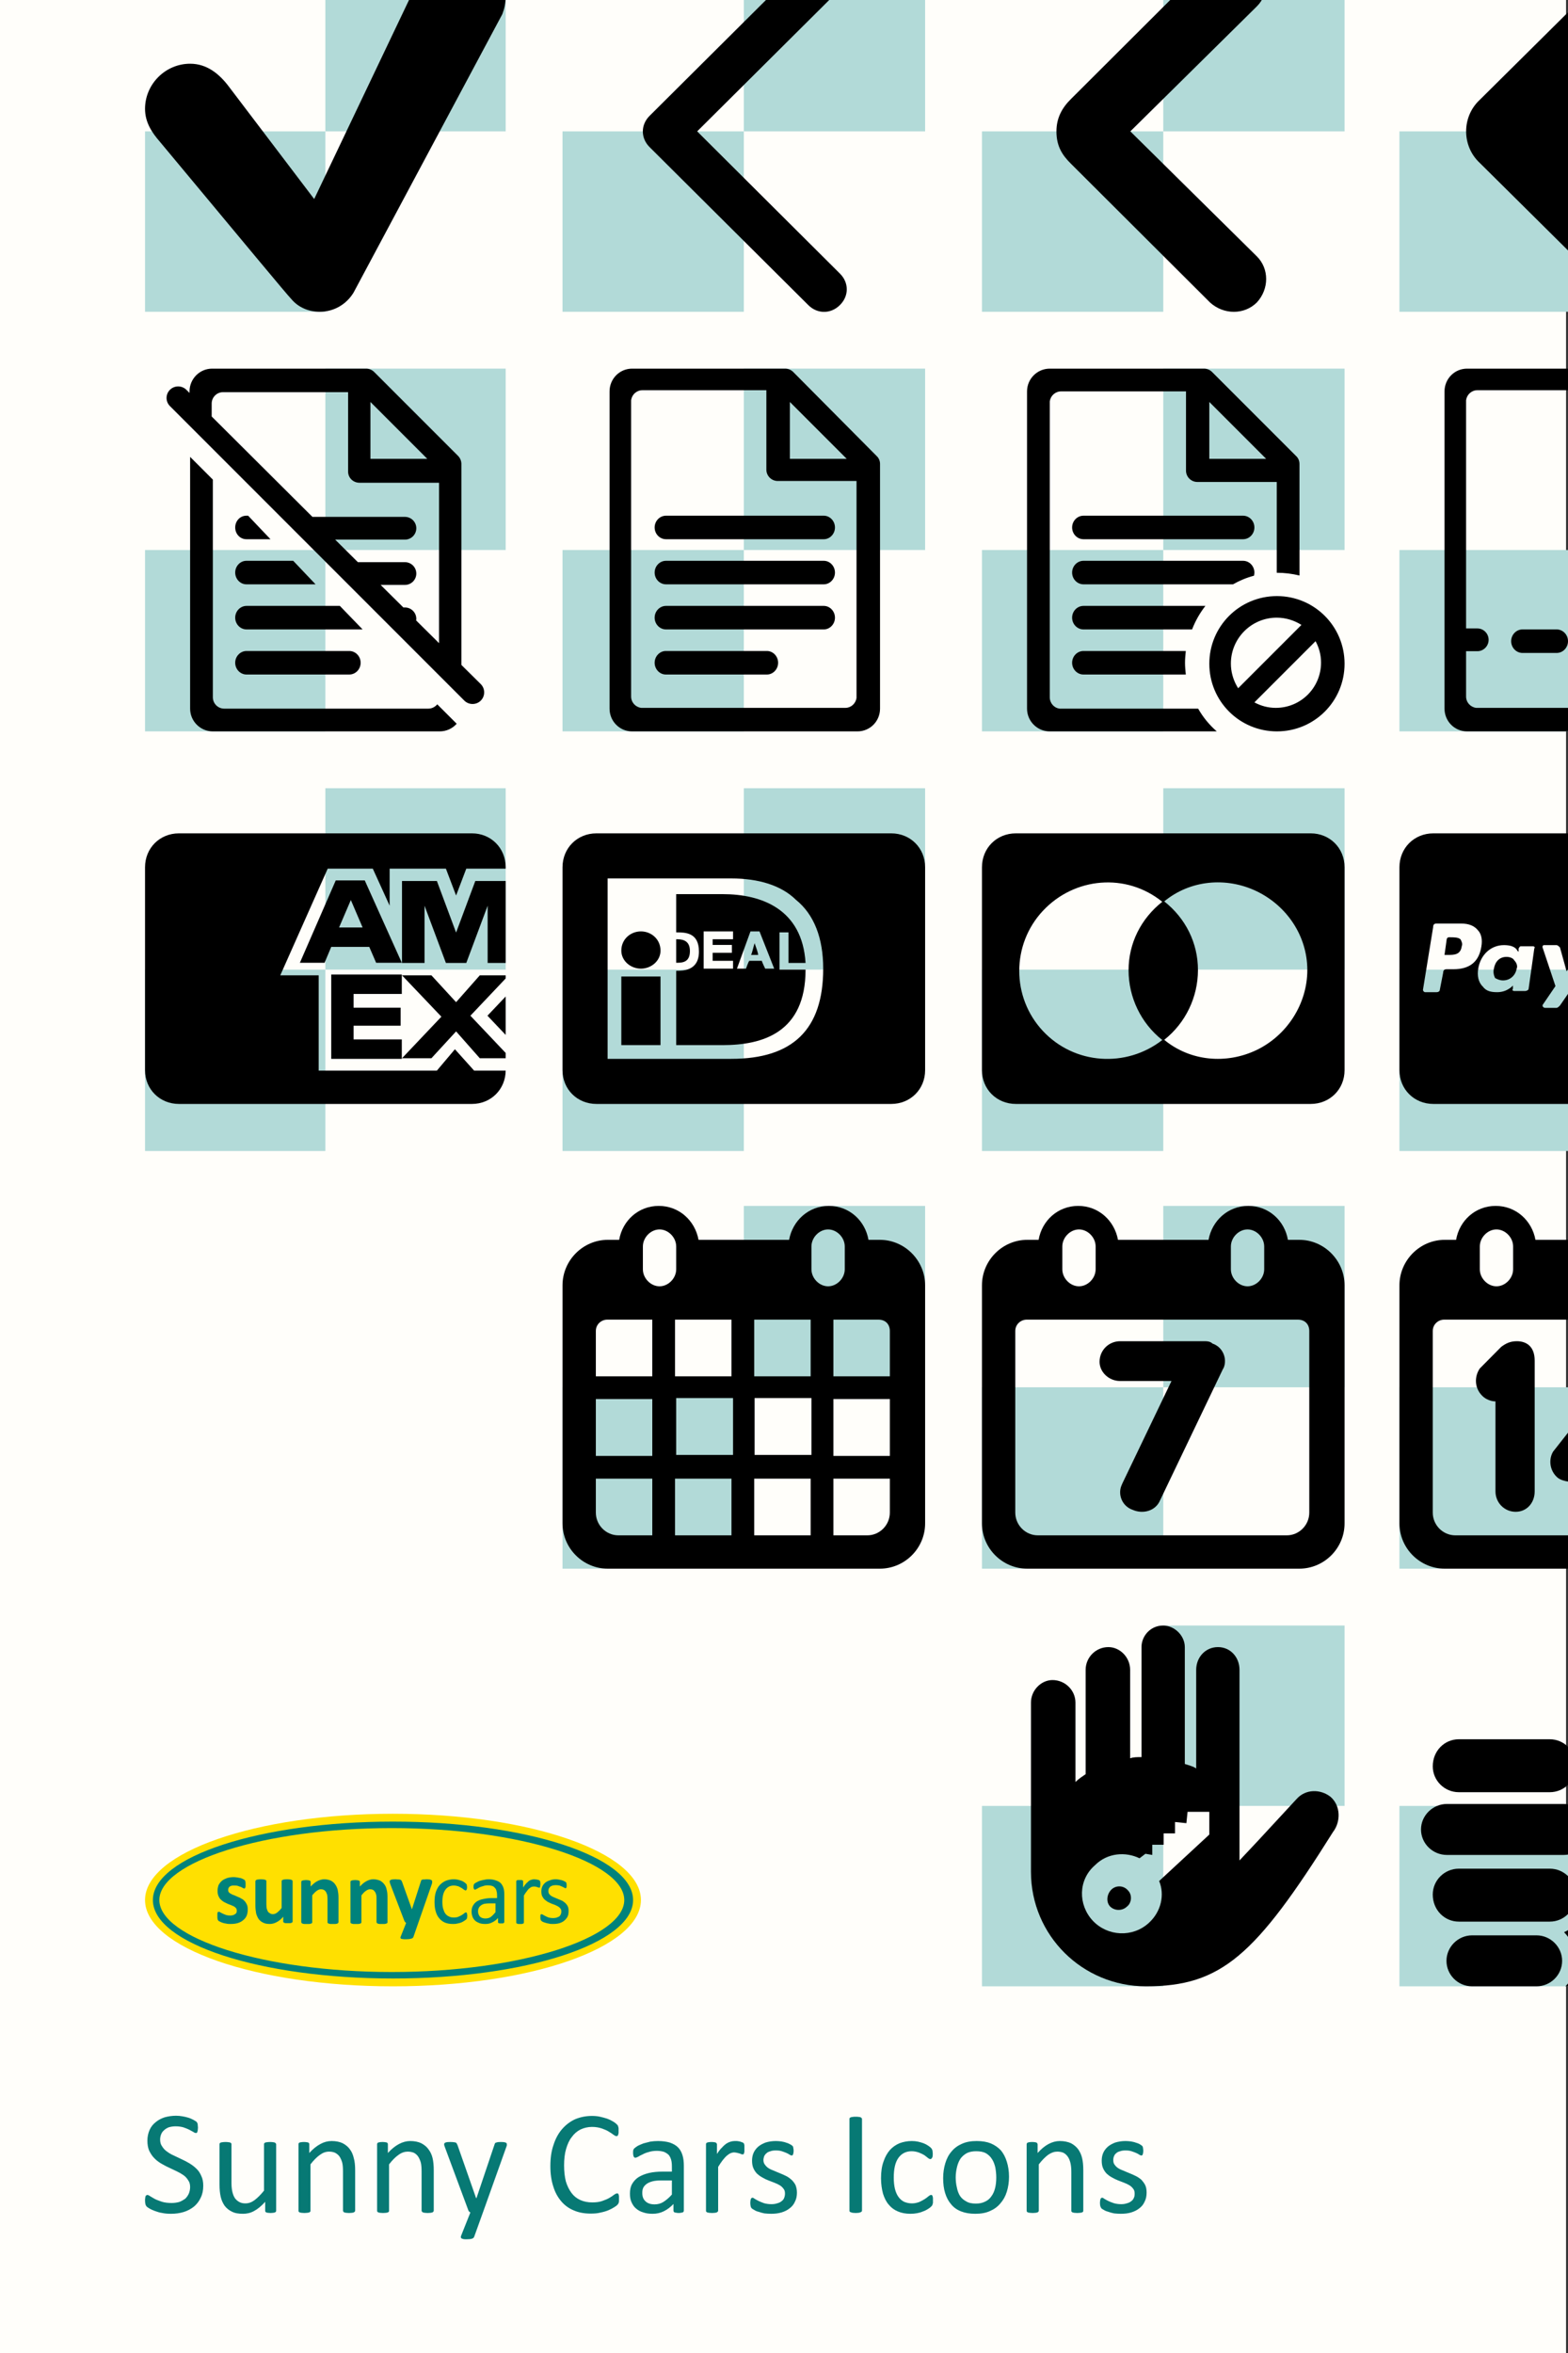 <svg xmlns="http://www.w3.org/2000/svg" viewBox="0 0 800 1200">
	<rect x="0" y="0" width="800" height="1200" fill="#333333" stroke="none"/>
	<rect width="799" height="1200" fill="#FFFEFA"/>
	<path d="M200.5 925C270.4 925 327 944.7 327 969 327 993.3 270.4 1013 200.5 1013 130.6 1013 74 993.3 74 969 74 944.7 130.6 925 200.5 925Z" fill="#FFE000"/>
	<path d="M200.5 929C268.2 929 323 946.9 323 969 323 991.1 268.2 1009 200.5 1009 132.8 1009 78 991.1 78 969 78 946.9 132.8 929 200.5 929ZM199.9 932.3C134.3 932.3 81.3 949.8 81.3 969 81.3 988.2 134.3 1005.7 199.9 1005.7 265.5 1005.7 318.5 988.2 318.5 969 318.5 949.8 265.5 932.3 199.9 932.3ZM217.6 958.4C218.2 958.4 218.8 958.5 219.2 958.5 219.7 958.6 220 958.7 220.2 958.9 220.4 959 220.5 959.3 220.5 959.6 220.5 959.8 220.5 960.2 220.4 960.6L213.4 980.7 210.9 987.9C210.7 988.3 210.3 988.6 209.7 988.7 209.1 988.9 208.2 989 207 989 206.3 989 205.8 989 205.5 988.9 205.1 988.9 204.8 988.8 204.6 988.7 204.4 988.5 204.3 988.4 204.3 988.2 204.3 988 204.3 987.8 204.5 987.5L207.2 980.7C207 980.6 206.9 980.4 206.7 980.2 206.5 980 206.4 979.8 206.3 979.6L199.1 960.8C198.9 960.2 198.8 959.8 198.8 959.5 198.8 959.3 198.9 959 199.1 958.9 199.3 958.7 199.6 958.6 200.1 958.5 200.5 958.5 201.1 958.4 201.8 958.4L202.9 958.5 203.4 958.5 203.4 958.5C203.8 958.5 204.1 958.6 204.3 958.7 204.6 958.7 204.7 958.9 204.8 959.1 204.9 959.3 205.1 959.5 205.2 959.9L210.1 973.6 210.2 973.6 214.7 959.6C214.8 959.2 214.9 959 215 958.8 215.2 958.7 215.4 958.6 215.8 958.5L216.1 958.5 216.6 958.5C216.9 958.5 217.2 958.4 217.6 958.4ZM119.3 957.3C119.9 957.3 120.5 957.4 121.1 957.5 121.7 957.6 122.3 957.7 122.8 957.8 123.3 958 123.7 958.1 124 958.3 124.4 958.5 124.6 958.6 124.7 958.7 124.9 958.8 125 959 125 959.1 125.1 959.2 125.2 959.3 125.2 959.5L125.2 959.9 125.3 960.1 125.3 960.1C125.3 960.4 125.3 960.7 125.3 961L125.3 961.6 125.3 962.1 125.3 962.1C125.2 962.4 125.2 962.6 125.1 962.7 125.1 962.9 125 963 124.9 963 124.8 963.1 124.7 963.1 124.6 963.1 124.5 963.1 124.4 963.1 124.2 963L124 962.9C123.7 962.7 123.3 962.5 122.9 962.3 122.4 962.2 121.9 962 121.4 961.8 120.8 961.6 120.1 961.6 119.4 961.6 118.9 961.6 118.4 961.6 118.1 961.7 117.7 961.8 117.4 962 117.1 962.2 116.9 962.4 116.7 962.6 116.6 962.9 116.5 963.2 116.4 963.5 116.4 963.8 116.4 964.3 116.5 964.7 116.8 965.1 117.1 965.4 117.5 965.7 118 965.9 118.4 966.2 119 966.4 119.6 966.6 120.2 966.9 120.8 967.1 121.4 967.4 122 967.6 122.6 967.9 123.2 968.3 123.9 968.6 124.4 969.1 124.9 969.6 125.3 970.1 125.7 970.7 126 971.4 126.3 972.1 126.4 972.9 126.4 973.9 126.4 975.1 126.2 976.1 125.8 977.1 125.4 978 124.7 978.8 123.9 979.4 123.2 980 122.2 980.5 121.1 980.8 120 981.1 118.9 981.2 117.6 981.2 116.8 981.2 116.1 981.2 115.4 981 114.7 980.9 114.1 980.8 113.6 980.6 113 980.4 112.5 980.2 112.2 980 111.8 979.8 111.5 979.7 111.4 979.5 111.2 979.3 111.1 979.1 111 978.7 110.9 978.4 110.9 977.8 110.9 977.1L110.9 976.5C110.9 976.3 110.9 976.2 110.9 976 110.9 975.8 111 975.5 111 975.4 111.1 975.2 111.2 975.1 111.3 975 111.4 975 111.5 975 111.6 975 111.7 975 111.9 975 112.2 975.1L112.4 975.3C112.7 975.4 113.1 975.7 113.6 975.9 114.1 976.1 114.6 976.4 115.3 976.6 115.9 976.8 116.7 976.9 117.5 976.9 118 976.9 118.5 976.8 118.9 976.7 119.3 976.6 119.6 976.4 119.9 976.2 120.2 976 120.5 975.8 120.6 975.5 120.8 975.1 120.8 974.8 120.8 974.4 120.8 973.9 120.7 973.5 120.4 973.1 120.1 972.8 119.8 972.5 119.3 972.2 118.8 972 118.3 971.8 117.7 971.5 117.1 971.3 116.5 971.1 115.9 970.8 115.3 970.5 114.7 970.2 114.1 969.9 113.5 969.5 113 969.1 112.5 968.6 112 968.1 111.7 967.5 111.4 966.8 111.1 966 111 965.2 111 964.2 111 963.2 111.2 962.3 111.5 961.4 111.9 960.6 112.5 959.8 113.2 959.2 113.9 958.6 114.8 958.2 115.8 957.8 116.8 957.5 118 957.3 119.3 957.3ZM146.5 958.4C147 958.4 147.5 958.5 147.8 958.5 148.2 958.5 148.5 958.6 148.7 958.7 148.9 958.8 149.1 958.8 149.1 959 149.2 959.1 149.3 959.2 149.3 959.4L149.3 979.9C149.3 980.1 149.2 980.2 149.2 980.3 149.1 980.4 149 980.5 148.8 980.6 148.6 980.7 148.3 980.7 148 980.8 147.7 980.8 147.4 980.8 146.9 980.8 146.4 980.8 146 980.8 145.7 980.8 145.4 980.7 145.2 980.7 145 980.6 144.8 980.5 144.7 980.4 144.6 980.3 144.5 980.2 144.5 980.1 144.5 979.9L144.5 977.5C143.4 978.8 142.3 979.7 141.1 980.3 140 980.9 138.8 981.2 137.6 981.2 136.3 981.2 135.1 981 134.2 980.5 133.3 980.1 132.5 979.4 131.9 978.6 131.4 977.8 131 976.9 130.7 975.9 130.5 974.8 130.3 973.5 130.3 971.9L130.3 959.4C130.3 959.2 130.4 959.1 130.5 959 130.5 958.8 130.7 958.8 130.9 958.7 131.1 958.6 131.4 958.5 131.8 958.5 132.1 958.5 132.6 958.4 133.1 958.4 133.7 958.4 134.1 958.5 134.5 958.5 134.8 958.5 135.1 958.6 135.3 958.7 135.6 958.8 135.7 958.8 135.8 959 135.9 959.1 135.9 959.2 135.9 959.4L135.9 971C135.9 972 136 972.9 136.1 973.4 136.3 974 136.5 974.5 136.7 974.9 137 975.3 137.4 975.6 137.8 975.8 138.2 976.1 138.7 976.2 139.3 976.2 140 976.2 140.7 975.9 141.4 975.4 142.1 974.8 142.9 974.1 143.7 973L143.7 959.4C143.7 959.2 143.8 959.1 143.8 959 143.9 958.8 144.1 958.8 144.3 958.7 144.5 958.6 144.8 958.5 145.1 958.5 145.5 958.5 145.9 958.4 146.5 958.4ZM231.5 958.4C232.2 958.4 232.9 958.5 233.5 958.6 234.1 958.8 234.7 958.9 235.3 959.1 235.8 959.3 236.3 959.5 236.7 959.8 237.1 960.1 237.4 960.3 237.6 960.5 237.8 960.7 237.9 960.8 238 960.9 238 961 238.1 961.1 238.2 961.3 238.2 961.4 238.2 961.6 238.2 961.8 238.3 962 238.3 962.2 238.3 962.5 238.3 963.1 238.2 963.5 238.1 963.7 237.9 964 237.7 964.1 237.5 964.1 237.4 964.1 237.1 964 236.9 963.8L236.7 963.7C236.4 963.5 236 963.2 235.6 962.9 235.1 962.6 234.5 962.3 233.9 962 233.2 961.8 232.4 961.6 231.5 961.6 229.6 961.6 228.2 962.4 227.2 963.8 226.2 965.2 225.7 967.2 225.7 969.9 225.7 971.2 225.8 972.4 226.1 973.4 226.4 974.4 226.7 975.2 227.2 975.9 227.7 976.6 228.4 977.1 229.1 977.4 229.8 977.8 230.6 977.9 231.6 977.9 232.5 977.9 233.3 977.8 233.9 977.5 234.6 977.2 235.2 976.9 235.7 976.6L236.4 976.1C236.6 976 236.8 975.8 236.9 975.7 237.3 975.4 237.5 975.3 237.7 975.3 237.8 975.3 237.9 975.3 238 975.4 238.1 975.5 238.2 975.6 238.2 975.7 238.3 975.8 238.3 976 238.3 976.3 238.4 976.5 238.4 976.7 238.4 977 238.4 977.3 238.4 977.5 238.3 977.7 238.3 977.9 238.3 978.1 238.3 978.2 238.2 978.3 238.2 978.5 238.1 978.6 238.1 978.7 237.9 978.8 237.7 979 237.5 979.2 237.2 979.4 236.7 979.7 236.3 980 235.7 980.3 235.2 980.5 234.6 980.7 233.9 980.9 233.2 981 232.5 981.2 231.8 981.2 231.1 981.2 229.6 981.2 228.2 981 227 980.5 225.9 980 224.9 979.3 224.1 978.3 223.3 977.4 222.7 976.2 222.3 974.8 221.9 973.5 221.7 971.9 221.7 970.1 221.7 968 221.9 966.3 222.4 964.8 222.9 963.4 223.6 962.1 224.5 961.2 225.4 960.3 226.4 959.6 227.6 959.1 228.8 958.7 230.1 958.4 231.5 958.4ZM249.3 958.4C250.7 958.4 252 958.6 253 959 254 959.3 254.9 959.8 255.5 960.4 256.1 961.1 256.6 961.9 256.9 962.9 257.2 963.8 257.3 965 257.3 966.3L257.3 980.2C257.3 980.4 257.2 980.6 257.1 980.6 257 980.7 256.8 980.8 256.6 980.9 256.4 980.9 256.1 980.9 255.7 980.9 255.3 980.9 255 980.9 254.8 980.9 254.5 980.8 254.3 980.7 254.2 980.6 254.1 980.6 254.1 980.4 254.1 980.2L254.1 978.2C253.2 979.1 252.2 979.9 251.1 980.4 250 981 248.9 981.2 247.6 981.2 246.6 981.2 245.6 981.1 244.7 980.8 243.9 980.5 243.1 980.1 242.5 979.6 241.9 979 241.4 978.4 241.1 977.6 240.8 976.8 240.6 975.9 240.6 974.9 240.6 973.7 240.8 972.7 241.3 971.9 241.8 971 242.4 970.3 243.3 969.7 244.2 969.2 245.2 968.7 246.5 968.5 247.8 968.2 249.2 968 250.8 968L253.6 968 253.6 966.4C253.6 965.6 253.5 964.9 253.3 964.3 253.2 963.7 252.9 963.2 252.5 962.8 252.2 962.4 251.7 962 251.1 961.8 250.5 961.6 249.8 961.5 248.9 961.5 248 961.5 247.2 961.6 246.5 961.9 245.7 962.1 245.1 962.3 244.5 962.6L243.8 963 243.5 963.2 243.2 963.3C242.8 963.6 242.5 963.7 242.3 963.7 242.2 963.7 242.1 963.6 242 963.6 241.9 963.5 241.8 963.4 241.8 963.3 241.7 963.2 241.7 963 241.6 962.8 241.6 962.6 241.6 962.4 241.6 962.2 241.6 961.8 241.6 961.5 241.7 961.3 241.7 961.1 241.8 960.9 242 960.7 242.3 960.5 242.6 960.2 243.1 960 243.6 959.7 244.2 959.4 244.8 959.2 245.5 959 246.2 958.8 246.9 958.7 247.7 958.5 248.5 958.4 249.3 958.4ZM283.6 958.4C284.2 958.4 284.7 958.5 285.3 958.6 285.8 958.7 286.3 958.8 286.7 958.9 287.2 959.1 287.6 959.2 287.9 959.4L288.3 959.6C288.4 959.7 288.5 959.7 288.6 959.8 288.7 959.9 288.8 960 288.9 960.1 288.9 960.2 289 960.3 289 960.4L289 960.7 289.1 960.9C289.1 961 289.1 961.2 289.1 961.5 289.1 961.7 289.1 962 289.1 962.2 289 962.4 289 962.5 289 962.6 288.9 962.8 288.8 962.8 288.8 962.9 288.7 963 288.6 963 288.5 963 288.4 963 288.3 962.9 288.1 962.8L287.9 962.7C287.7 962.6 287.3 962.4 286.9 962.2 286.5 962 286 961.8 285.5 961.6 284.9 961.5 284.3 961.4 283.6 961.4 282.9 961.4 282.4 961.5 281.9 961.6 281.4 961.8 281 962 280.7 962.2 280.4 962.5 280.2 962.8 280 963.2 279.8 963.6 279.8 964 279.8 964.4 279.8 965 279.9 965.5 280.2 965.9 280.5 966.3 280.9 966.7 281.4 967 281.9 967.3 282.4 967.5 283.1 967.8L285 968.6C285.6 968.8 286.2 969.1 286.9 969.4 287.5 969.8 288 970.1 288.5 970.6 289 971.1 289.4 971.6 289.7 972.3 290 972.9 290.1 973.7 290.1 974.6 290.1 975.6 290 976.6 289.6 977.4 289.2 978.2 288.6 978.9 287.9 979.5 287.2 980.1 286.4 980.5 285.4 980.8 284.4 981.1 283.3 981.2 282.1 981.2 281.4 981.2 280.7 981.2 280 981 279.4 980.9 278.8 980.8 278.3 980.6 277.7 980.4 277.3 980.3 276.9 980.1 276.6 979.9 276.3 979.7 276.1 979.5 276 979.4 275.9 979.2 275.8 978.9 275.7 978.6 275.7 978.2 275.7 977.8 275.7 977.5 275.7 977.2 275.7 977 275.7 976.8 275.8 976.7 275.8 976.5 275.9 976.4 275.9 976.3 276 976.3 276.1 976.2 276.2 976.2 276.3 976.2 276.4 976.2 276.6 976.3 276.9 976.4L277 976.5C277.4 976.7 277.8 976.9 278.3 977.2 278.7 977.4 279.3 977.7 279.9 977.9 280.6 978.1 281.3 978.2 282.2 978.2 282.8 978.2 283.4 978.1 283.9 978 284.4 977.8 284.9 977.6 285.3 977.4 285.6 977.1 285.9 976.8 286.1 976.3 286.3 975.9 286.4 975.4 286.4 974.9 286.4 974.3 286.3 973.8 286 973.4 285.7 973 285.3 972.6 284.8 972.3 284.3 972 283.8 971.8 283.2 971.5L281.3 970.8C280.7 970.5 280 970.2 279.4 969.9 278.8 969.5 278.3 969.1 277.8 968.7 277.3 968.2 276.9 967.6 276.6 967 276.3 966.3 276.2 965.5 276.2 964.6 276.2 963.8 276.3 963 276.6 962.3 276.9 961.5 277.4 960.9 278 960.3 278.7 959.7 279.4 959.3 280.4 959 281.3 958.6 282.4 958.4 283.6 958.4ZM165.4 958.4C166.7 958.4 167.9 958.7 168.8 959.1 169.7 959.6 170.5 960.2 171 961 171.6 961.8 172 962.7 172.3 963.8 172.5 964.8 172.7 966.1 172.7 967.6L172.7 980.3C172.7 980.5 172.6 980.6 172.5 980.7 172.4 980.8 172.3 980.9 172.1 981 171.9 981.1 171.6 981.1 171.2 981.2 170.9 981.2 170.4 981.2 169.9 981.2 169.3 981.2 168.9 981.2 168.5 981.2 168.2 981.1 167.9 981.1 167.7 981 167.5 980.9 167.3 980.8 167.2 980.7 167.1 980.6 167.1 980.5 167.1 980.3L167.1 968.6C167.1 967.6 167 966.8 166.9 966.2 166.7 965.7 166.5 965.2 166.3 964.8 166 964.4 165.6 964 165.2 963.8 164.8 963.6 164.3 963.5 163.7 963.5 163 963.5 162.3 963.8 161.6 964.3 160.9 964.8 160.1 965.6 159.3 966.6L159.3 980.3C159.3 980.5 159.3 980.6 159.2 980.7 159.1 980.8 159 980.9 158.7 981 158.5 981.1 158.2 981.1 157.9 981.2 157.5 981.2 157.1 981.2 156.5 981.2 156 981.2 155.5 981.2 155.2 981.2 154.8 981.1 154.5 981.1 154.3 981 154.1 980.9 153.9 980.8 153.9 980.7 153.8 980.6 153.7 980.5 153.7 980.3L153.7 959.8C153.7 959.6 153.8 959.5 153.8 959.4 153.9 959.2 154 959.1 154.2 959.1 154.4 959 154.7 958.9 155 958.9 155.3 958.9 155.7 958.8 156.1 958.8 156.6 958.8 157 958.9 157.3 958.9 157.6 958.9 157.9 959 158 959.1 158.2 959.1 158.3 959.2 158.4 959.4 158.5 959.5 158.5 959.6 158.5 959.8L158.5 962.1C159.6 960.9 160.7 960 161.8 959.4 163 958.8 164.2 958.4 165.4 958.4ZM190.4 958.4C191.8 958.4 192.9 958.7 193.9 959.1 194.8 959.6 195.5 960.2 196.1 961 196.7 961.8 197.1 962.7 197.3 963.8 197.6 964.8 197.7 966.1 197.7 967.6L197.7 980.3C197.7 980.5 197.7 980.6 197.6 980.7 197.5 980.8 197.3 980.9 197.1 981 196.9 981.1 196.6 981.1 196.3 981.2 195.9 981.2 195.5 981.2 194.9 981.2 194.4 981.2 193.9 981.2 193.6 981.2 193.2 981.1 192.9 981.1 192.7 981 192.5 980.9 192.4 980.8 192.3 980.7 192.2 980.6 192.1 980.5 192.1 980.3L192.1 968.6C192.1 967.6 192.1 966.8 191.9 966.2 191.8 965.7 191.6 965.2 191.3 964.8 191 964.4 190.7 964 190.3 963.8 189.9 963.6 189.4 963.5 188.8 963.5 188.1 963.5 187.4 963.8 186.7 964.3 185.9 964.8 185.2 965.6 184.4 966.6L184.4 980.3C184.4 980.5 184.3 980.6 184.3 980.7 184.2 980.8 184 980.9 183.8 981 183.6 981.1 183.3 981.1 182.9 981.2 182.6 981.2 182.1 981.2 181.6 981.2 181 981.2 180.6 981.2 180.2 981.2 179.9 981.1 179.6 981.1 179.4 981 179.2 980.9 179 980.8 178.9 980.7 178.8 980.6 178.8 980.5 178.8 980.3L178.8 959.8C178.8 959.6 178.8 959.5 178.9 959.4 179 959.2 179.1 959.1 179.3 959.1 179.5 959 179.7 958.9 180 958.9 180.3 958.9 180.7 958.8 181.2 958.8 181.7 958.8 182.1 958.9 182.4 958.9 182.7 958.9 182.9 959 183.1 959.1 183.3 959.1 183.4 959.2 183.5 959.4 183.5 959.5 183.6 959.6 183.6 959.8L183.6 962.1C184.7 960.9 185.8 960 186.9 959.4 188 958.8 189.2 958.4 190.4 958.4ZM272.6 958.4C272.8 958.4 273.1 958.5 273.3 958.5 273.6 958.5 273.8 958.5 274.1 958.6 274.4 958.7 274.6 958.7 274.9 958.8 275.1 958.9 275.3 959 275.3 959.1 275.4 959.1 275.5 959.2 275.5 959.3 275.6 959.3 275.6 959.4 275.6 959.5 275.6 959.6 275.6 959.7 275.6 959.8L275.7 960.2 275.7 960.9C275.7 961.2 275.7 961.5 275.6 961.7 275.6 962 275.6 962.2 275.6 962.3 275.5 962.4 275.4 962.5 275.4 962.6 275.3 962.7 275.2 962.7 275.1 962.7 275 962.7 274.9 962.7 274.8 962.6L274.6 962.6C274.5 962.5 274.3 962.4 274 962.4L273.5 962.2 273.3 962.2 273.3 962.2C273 962.1 272.7 962.1 272.4 962.1 272 962.1 271.6 962.2 271.2 962.3 270.8 962.5 270.5 962.7 270 963.1 269.6 963.4 269.2 963.9 268.8 964.5 268.3 965.1 267.8 965.8 267.3 966.7L267.3 980.5C267.3 980.6 267.2 980.7 267.2 980.8 267.1 980.9 267 981 266.9 981 266.7 981.1 266.5 981.1 266.3 981.2 266 981.2 265.7 981.2 265.3 981.2 265 981.2 264.6 981.2 264.4 981.2 264.2 981.1 264 981.1 263.8 981 263.7 981 263.6 980.9 263.5 980.8 263.4 980.7 263.4 980.6 263.4 980.5L263.4 959.5C263.4 959.4 263.4 959.3 263.5 959.2 263.5 959.1 263.6 959 263.8 958.9 263.9 958.9 264.1 958.8 264.3 958.8L264.7 958.8 265.2 958.8 265.2 958.8C265.5 958.8 265.8 958.8 266 958.8 266.2 958.8 266.4 958.9 266.5 958.9 266.7 959 266.8 959.1 266.8 959.2 266.9 959.3 266.9 959.4 266.9 959.5L266.9 962.6C267.5 961.7 268 961 268.5 960.5 269 960 269.5 959.6 269.9 959.2 270.4 958.9 270.8 958.7 271.3 958.6 271.7 958.5 272.2 958.4 272.6 958.4ZM252.8 970.7L249.7 970.7C248.8 970.7 247.9 970.8 247.2 970.9 246.4 971.1 245.8 971.4 245.3 971.8 244.9 972.1 244.5 972.5 244.3 973 244 973.6 243.9 974.1 243.9 974.8 243.9 975.9 244.3 976.8 244.9 977.5 245.6 978.1 246.5 978.4 247.6 978.4 248.6 978.4 249.5 978.2 250.3 977.7 251.1 977.1 251.9 976.3 252.8 975.2L252.8 970.7Z" fill="#00827B"/>
	<path d="M87.3 1129C89.6 1129 91.7 1128.7 93.7 1128.1 95.7 1127.5 97.5 1126.5 99 1125.3 100.4 1124.1 101.6 1122.6 102.4 1120.8 103.3 1119 103.7 1117 103.7 1114.7 103.7 1112.8 103.4 1111.1 102.7 1109.7 102.1 1108.3 101.3 1107 100.2 1106 99.2 1105 98 1104.1 96.7 1103.3 95.4 1102.5 94 1101.8 92.7 1101.2 91.3 1100.5 90 1099.9 88.7 1099.3 87.3 1098.7 86.2 1098 85.1 1097.2 84.1 1096.5 83.3 1095.6 82.7 1094.6 82 1093.7 81.7 1092.5 81.7 1091.1 81.7 1090.2 81.9 1089.3 82.2 1088.5 82.5 1087.7 83 1087 83.7 1086.4 84.3 1085.8 85.1 1085.3 86.1 1084.9 87.1 1084.6 88.3 1084.4 89.6 1084.4 91.1 1084.4 92.4 1084.6 93.5 1084.9 94.7 1085.3 95.7 1085.7 96.5 1086.1 97.4 1086.6 98.1 1087 98.7 1087.3 99.2 1087.7 99.7 1087.8 100 1087.8 100.1 1087.8 100.3 1087.8 100.4 1087.7 100.6 1087.5 100.7 1087.4 100.7 1087.1 100.8 1086.9 100.9 1086.6 100.9 1086.3 100.9 1085.9 101 1085.5 101 1085 101 1084.6 100.9 1084.2 100.9 1083.9 100.9 1083.6 100.9 1083.3 100.8 1083.1 100.8 1082.9 100.7 1082.7 100.6 1082.6 100.5 1082.4 100.4 1082.3 100.2 1082 99.9 1081.8 99.4 1081.5 98.7 1081.1 97.9 1080.7 97.1 1080.3 96.1 1080 95.2 1079.7 94.2 1079.5 93.1 1079.3 92 1079.1 90.9 1079 89.8 1079 87.8 1079 85.8 1079.3 84 1079.8 82.2 1080.4 80.7 1081.2 79.4 1082.3 78 1083.4 77 1084.7 76.3 1086.3 75.6 1087.9 75.2 1089.7 75.2 1091.7 75.2 1093.7 75.5 1095.4 76.1 1096.8 76.8 1098.2 77.6 1099.5 78.6 1100.5 79.6 1101.6 80.8 1102.5 82.1 1103.3 83.4 1104 84.7 1104.8 86.1 1105.4 87.4 1106 88.8 1106.7 90.1 1107.3 91.4 1107.9 92.6 1108.6 93.6 1109.3 94.6 1110 95.4 1110.9 96 1111.9 96.7 1112.8 97 1114 97 1115.4 97 1116.7 96.7 1117.8 96.3 1118.8 95.8 1119.8 95.2 1120.7 94.4 1121.4 93.5 1122 92.5 1122.6 91.4 1123 90.2 1123.3 89 1123.5 87.6 1123.5 85.7 1123.5 84.1 1123.3 82.7 1122.9 81.3 1122.4 80.1 1122 79.1 1121.5 78.1 1120.9 77.3 1120.5 76.7 1120.1 76 1119.6 75.5 1119.4 75.2 1119.4 75 1119.4 74.8 1119.5 74.7 1119.6 74.5 1119.6 74.4 1119.8 74.3 1120 74.2 1120.2 74.1 1120.5 74.1 1120.9 74 1121.3 74 1121.7 74 1122.3 74 1123.1 74.1 1123.7 74.2 1124.1 74.3 1124.6 74.6 1125 74.8 1125.3 75.1 1125.6 75.6 1125.9 76.4 1126.4 77.1 1126.8 78 1127.2 79.1 1127.6 80.2 1128 81.4 1128.4 82.8 1128.6 84.2 1128.9 85.7 1129 87.3 1129ZM124 1129C125.9 1129 127.8 1128.6 129.6 1127.6 131.5 1126.6 133.4 1125 135.3 1122.9L135.3 1122.9 135.3 1127.4C135.3 1127.6 135.3 1127.8 135.4 1127.9 135.5 1128 135.6 1128.2 135.8 1128.3 136 1128.4 136.3 1128.4 136.7 1128.5 137.1 1128.5 137.5 1128.6 138.1 1128.6 138.6 1128.6 139.1 1128.5 139.4 1128.5 139.8 1128.4 140.1 1128.4 140.3 1128.3 140.5 1128.2 140.7 1128 140.8 1127.9 140.8 1127.8 140.9 1127.6 140.9 1127.4L140.9 1127.4 140.9 1093.6C140.9 1093.4 140.8 1093.2 140.7 1093.1 140.6 1092.9 140.4 1092.8 140.2 1092.7 140 1092.6 139.7 1092.5 139.3 1092.5 138.9 1092.4 138.4 1092.4 137.8 1092.4 137.2 1092.4 136.7 1092.4 136.3 1092.5 135.9 1092.5 135.6 1092.6 135.3 1092.7 135.1 1092.8 134.9 1092.9 134.8 1093.1 134.7 1093.2 134.7 1093.4 134.7 1093.6L134.7 1093.6 134.7 1117.2C133 1119.3 131.4 1120.9 129.8 1122.1 128.3 1123.2 126.8 1123.7 125.2 1123.7 124 1123.7 123 1123.5 122.1 1123 121.2 1122.5 120.5 1121.9 119.9 1121.1 119.3 1120.2 118.9 1119.2 118.6 1118 118.3 1116.8 118.1 1115.2 118.1 1113.3L118.1 1113.3 118.1 1093.6C118.1 1093.4 118.1 1093.2 118 1093.1 117.9 1092.9 117.7 1092.8 117.5 1092.7 117.3 1092.6 116.9 1092.5 116.5 1092.5 116.1 1092.4 115.6 1092.4 115.1 1092.4 114.5 1092.4 114 1092.4 113.6 1092.5 113.2 1092.5 112.8 1092.6 112.6 1092.7 112.3 1092.8 112.2 1092.9 112.1 1093.1 112 1093.2 112 1093.4 112 1093.6L112 1093.6 112 1114.1C112 1116.5 112.2 1118.6 112.6 1120.3 113 1122.1 113.7 1123.6 114.6 1124.9 115.5 1126.1 116.8 1127.2 118.3 1127.9 119.8 1128.7 121.7 1129 124 1129ZM178.1 1128.6C178.7 1128.6 179.2 1128.5 179.6 1128.5 180 1128.4 180.3 1128.4 180.5 1128.3 180.7 1128.2 180.9 1128 181 1127.9 181.1 1127.8 181.2 1127.6 181.2 1127.4L181.2 1127.4 181.2 1106.8C181.2 1104.4 181 1102.3 180.5 1100.6 180.1 1098.9 179.5 1097.4 178.5 1096.1 177.6 1094.8 176.3 1093.8 174.8 1093 173.3 1092.3 171.4 1091.9 169.2 1091.9 167.2 1091.9 165.3 1092.4 163.5 1093.4 161.6 1094.4 159.7 1095.9 157.8 1098L157.8 1098 157.8 1093.6C157.8 1093.4 157.8 1093.2 157.7 1093.1 157.6 1092.9 157.5 1092.8 157.3 1092.7 157.1 1092.6 156.8 1092.5 156.4 1092.5 156.1 1092.4 155.6 1092.4 155.1 1092.4 154.5 1092.4 154 1092.4 153.7 1092.5 153.3 1092.5 153 1092.6 152.8 1092.7 152.6 1092.8 152.4 1092.9 152.4 1093.1 152.3 1093.2 152.3 1093.4 152.3 1093.6L152.3 1093.6 152.3 1127.4C152.3 1127.6 152.3 1127.8 152.4 1127.9 152.5 1128 152.6 1128.2 152.9 1128.3 153.1 1128.4 153.4 1128.4 153.8 1128.5 154.2 1128.5 154.7 1128.6 155.3 1128.6 155.9 1128.6 156.5 1128.5 156.8 1128.5 157.2 1128.4 157.6 1128.4 157.8 1128.3 158 1128.2 158.2 1128 158.3 1127.9 158.4 1127.8 158.4 1127.6 158.4 1127.4L158.4 1127.4 158.4 1103.8C160.1 1101.6 161.7 1100 163.3 1098.9 164.8 1097.8 166.3 1097.3 167.9 1097.3 169.1 1097.3 170.1 1097.5 171 1097.9 171.9 1098.4 172.7 1099 173.3 1099.9 173.8 1100.7 174.3 1101.8 174.6 1102.9 174.9 1104.1 175 1105.7 175 1107.6L175 1107.6 175 1127.4C175 1127.6 175.1 1127.8 175.2 1127.9 175.3 1128 175.4 1128.2 175.6 1128.3 175.9 1128.4 176.2 1128.4 176.6 1128.5 177 1128.5 177.5 1128.6 178.1 1128.6ZM218.2 1128.6C218.8 1128.6 219.3 1128.5 219.7 1128.5 220.1 1128.4 220.4 1128.4 220.6 1128.3 220.9 1128.2 221 1128 221.1 1127.9 221.2 1127.8 221.3 1127.6 221.3 1127.4L221.3 1127.4 221.3 1106.8C221.3 1104.4 221.1 1102.3 220.7 1100.6 220.3 1098.9 219.6 1097.4 218.6 1096.1 217.7 1094.8 216.4 1093.8 214.9 1093 213.4 1092.3 211.5 1091.9 209.3 1091.9 207.4 1091.9 205.5 1092.4 203.6 1093.4 201.7 1094.4 199.8 1095.9 197.9 1098L197.9 1098 197.9 1093.6C197.9 1093.4 197.9 1093.2 197.8 1093.1 197.7 1092.9 197.6 1092.8 197.4 1092.7 197.2 1092.6 196.9 1092.5 196.5 1092.5 196.2 1092.4 195.7 1092.4 195.2 1092.4 194.6 1092.4 194.1 1092.4 193.8 1092.5 193.5 1092.5 193.2 1092.6 192.9 1092.7 192.7 1092.8 192.6 1092.9 192.5 1093.1 192.4 1093.2 192.4 1093.4 192.4 1093.6L192.4 1093.6 192.4 1127.4C192.4 1127.6 192.4 1127.8 192.5 1127.9 192.6 1128 192.8 1128.2 193 1128.3 193.2 1128.4 193.6 1128.4 193.9 1128.5 194.3 1128.5 194.8 1128.6 195.4 1128.6 196.1 1128.6 196.6 1128.5 197 1128.5 197.4 1128.4 197.7 1128.4 197.9 1128.3 198.1 1128.2 198.3 1128 198.4 1127.9 198.5 1127.8 198.5 1127.6 198.5 1127.4L198.5 1127.4 198.5 1103.8C200.2 1101.6 201.8 1100 203.4 1098.9 204.9 1097.8 206.5 1097.3 208 1097.3 209.2 1097.3 210.2 1097.5 211.2 1097.9 212.1 1098.4 212.8 1099 213.4 1099.9 213.9 1100.7 214.4 1101.8 214.7 1102.9 215 1104.1 215.1 1105.7 215.1 1107.6L215.1 1107.6 215.1 1127.4C215.1 1127.6 215.2 1127.8 215.3 1127.9 215.4 1128 215.5 1128.2 215.8 1128.3 216 1128.4 216.3 1128.4 216.7 1128.5 217.1 1128.5 217.6 1128.6 218.2 1128.6ZM238 1142C239.2 1142 240.2 1141.9 240.8 1141.7 241.4 1141.5 241.7 1141.2 241.9 1140.8L241.9 1140.8 246.4 1128.3 258.4 1094.7C258.6 1094.3 258.6 1093.9 258.6 1093.6 258.6 1093.3 258.5 1093 258.3 1092.9 258.1 1092.7 257.8 1092.6 257.3 1092.5 256.9 1092.4 256.3 1092.4 255.6 1092.4 254.8 1092.4 254.2 1092.4 253.8 1092.5 253.4 1092.6 253.1 1092.7 252.8 1092.8 252.6 1092.9 252.4 1093.3 252.3 1093.7L252.3 1093.7 243.1 1121 242.9 1121 233.4 1093.9C233.2 1093.6 233.1 1093.3 233 1093.1 232.9 1092.9 232.7 1092.8 232.5 1092.7 232.2 1092.6 231.9 1092.5 231.5 1092.5 231 1092.4 230.5 1092.4 229.7 1092.4 229 1092.4 228.4 1092.4 227.9 1092.5 227.5 1092.6 227.1 1092.7 226.9 1092.9 226.7 1093 226.6 1093.3 226.6 1093.6 226.6 1093.9 226.7 1094.3 226.9 1094.8L226.9 1094.8 238.9 1127.1C239 1127.4 239.1 1127.6 239.3 1127.8 239.5 1128.1 239.7 1128.2 240 1128.3L240 1128.3 235.3 1140.1C235.2 1140.4 235.1 1140.7 235.1 1141 235.2 1141.2 235.3 1141.4 235.5 1141.6 235.7 1141.7 236 1141.8 236.4 1141.9 236.8 1142 237.3 1142 238 1142ZM301.3 1128.9C303.1 1128.9 304.8 1128.8 306.3 1128.4 307.8 1128.1 309.2 1127.7 310.4 1127.2 311.6 1126.7 312.5 1126.2 313.3 1125.7 314.1 1125.2 314.7 1124.8 314.9 1124.5 315.2 1124.3 315.3 1124.1 315.4 1123.9 315.5 1123.7 315.6 1123.5 315.7 1123.3 315.7 1123.1 315.8 1122.8 315.8 1122.5 315.8 1122.2 315.8 1121.9 315.8 1121.5 315.8 1120.9 315.8 1120.4 315.8 1120 315.7 1119.6 315.7 1119.4 315.6 1119.1 315.5 1118.9 315.4 1118.8 315.3 1118.7 315.2 1118.6 315 1118.6 314.9 1118.6 314.5 1118.6 314 1118.8 313.3 1119.3 312.7 1119.8 311.9 1120.3 310.9 1120.9 309.9 1121.5 308.6 1122 307.2 1122.5 305.8 1123 304.1 1123.2 302.2 1123.2 299.9 1123.2 297.9 1122.8 296.1 1122 294.3 1121.2 292.8 1120 291.6 1118.4 290.4 1116.8 289.4 1114.8 288.7 1112.5 288.1 1110.1 287.8 1107.4 287.8 1104.3 287.8 1101.2 288.1 1098.4 288.8 1096 289.5 1093.6 290.4 1091.5 291.7 1089.9 292.9 1088.2 294.4 1086.9 296.2 1086 297.9 1085.2 299.9 1084.7 302 1084.7 304 1084.7 305.6 1085 307.1 1085.5 308.5 1086 309.7 1086.5 310.6 1087.1 311.6 1087.7 312.4 1088.2 313 1088.7 313.7 1089.2 314.1 1089.4 314.5 1089.4 314.7 1089.4 314.9 1089.4 315 1089.3 315.1 1089.2 315.3 1089 315.4 1088.7 315.4 1088.5 315.5 1088.2 315.6 1087.9 315.6 1087.5 315.6 1087.1 315.6 1086.6 315.6 1086.1 315.6 1085.7 315.6 1085.4 315.6 1085.1 315.5 1084.8 315.4 1084.6 315.4 1084.3 315.3 1084.1 315.2 1084 315.1 1083.8 314.9 1083.5 314.5 1083.2 314.2 1082.9 313.6 1082.4 312.7 1081.9 311.9 1081.4 310.9 1080.9 309.8 1080.5 308.6 1080.1 307.4 1079.8 306.1 1079.5 304.8 1079.2 303.4 1079.1 302 1079.1 298.9 1079.1 296 1079.7 293.4 1080.8 290.8 1082 288.6 1083.7 286.7 1085.9 284.9 1088 283.4 1090.7 282.4 1093.9 281.3 1097 280.8 1100.6 280.8 1104.7 280.8 1108.6 281.3 1112.1 282.3 1115.1 283.2 1118.1 284.6 1120.6 286.4 1122.7 288.1 1124.7 290.3 1126.3 292.8 1127.3 295.3 1128.4 298.2 1128.9 301.3 1128.9ZM333 1129C335 1129 336.9 1128.6 338.7 1127.7 340.5 1126.8 342.1 1125.6 343.6 1124L343.6 1124 343.6 1127.4C343.6 1127.7 343.7 1127.9 343.9 1128.1 344 1128.3 344.3 1128.4 344.7 1128.4 345.1 1128.5 345.6 1128.6 346.3 1128.6 346.9 1128.6 347.4 1128.5 347.8 1128.4 348.1 1128.4 348.4 1128.3 348.6 1128.1 348.8 1127.9 348.9 1127.7 348.9 1127.4L348.9 1127.4 348.9 1104.6C348.9 1102.5 348.7 1100.7 348.2 1099.1 347.7 1097.5 347 1096.2 345.9 1095.1 344.9 1094.1 343.5 1093.3 341.8 1092.7 340.1 1092.2 338.1 1091.9 335.7 1091.9 334.4 1091.9 333.1 1092 331.8 1092.2 330.6 1092.5 329.4 1092.8 328.3 1093.1 327.3 1093.5 326.3 1093.9 325.5 1094.3 324.7 1094.8 324.1 1095.2 323.8 1095.5 323.4 1095.8 323.2 1096.2 323.1 1096.5 323 1096.9 323 1097.4 323 1098 323 1098.4 323 1098.7 323.1 1099 323.1 1099.4 323.2 1099.6 323.3 1099.8 323.4 1100 323.6 1100.2 323.7 1100.3 323.9 1100.4 324 1100.4 324.2 1100.4 324.5 1100.4 325 1100.2 325.6 1099.9 326.2 1099.5 327 1099.1 327.9 1098.7 328.8 1098.2 329.8 1097.8 331 1097.5 332.2 1097.1 333.6 1096.9 335.1 1096.9 336.5 1096.9 337.7 1097.1 338.7 1097.4 339.7 1097.8 340.4 1098.3 341.1 1098.9 341.7 1099.6 342.1 1100.4 342.4 1101.4 342.7 1102.4 342.8 1103.6 342.8 1104.9L342.8 1104.9 342.8 1107.5 338.2 1107.5C335.6 1107.5 333.2 1107.7 331.1 1108.2 329 1108.7 327.3 1109.4 325.8 1110.3 324.4 1111.2 323.3 1112.4 322.5 1113.8 321.7 1115.2 321.4 1116.8 321.4 1118.7 321.4 1120.4 321.6 1121.8 322.2 1123.1 322.8 1124.4 323.5 1125.5 324.5 1126.3 325.5 1127.2 326.8 1127.9 328.2 1128.3 329.6 1128.8 331.2 1129 333 1129ZM334 1124.2C332 1124.2 330.4 1123.7 329.3 1122.6 328.2 1121.6 327.7 1120.2 327.7 1118.4 327.7 1117.4 327.8 1116.5 328.2 1115.7 328.6 1114.9 329.2 1114.3 330 1113.7 330.9 1113.1 331.9 1112.7 333.1 1112.4 334.4 1112.1 335.8 1112 337.5 1112L337.5 1112 342.8 1112 342.8 1119.2C341.3 1120.9 339.8 1122.1 338.4 1123 337.1 1123.8 335.6 1124.2 334 1124.2ZM363.3 1128.6C363.9 1128.6 364.4 1128.5 364.8 1128.5 365.2 1128.4 365.5 1128.4 365.7 1128.3 365.9 1128.2 366.1 1128 366.2 1127.9 366.3 1127.8 366.4 1127.6 366.4 1127.4L366.4 1127.4 366.4 1105.1C367.2 1103.8 368 1102.6 368.7 1101.7 369.5 1100.7 370.2 1099.9 370.8 1099.4 371.5 1098.8 372.1 1098.4 372.7 1098.1 373.3 1097.9 373.9 1097.7 374.5 1097.7 375 1097.7 375.5 1097.8 376 1097.9 376.4 1098 376.8 1098.1 377.2 1098.2 377.5 1098.3 377.9 1098.4 378.2 1098.6 378.4 1098.7 378.7 1098.7 378.9 1098.7 379.1 1098.7 379.2 1098.7 379.4 1098.6 379.5 1098.4 379.6 1098.3 379.6 1098.1 379.7 1097.9 379.8 1097.6 379.8 1097.2 379.8 1096.8 379.8 1096.3 379.8 1095.8 379.8 1095.2 379.8 1094.8 379.8 1094.4 379.8 1094.1 379.8 1093.8 379.7 1093.7 379.7 1093.5 379.6 1093.3 379.6 1093.2 379.5 1093.1 379.4 1093 379.3 1092.9 379.1 1092.7 378.9 1092.6 378.5 1092.5 378.2 1092.4 377.8 1092.2 377.3 1092.1 376.9 1092 376.4 1092 376 1091.9 375.6 1091.9 375.3 1091.9 374.9 1091.9 374.2 1091.9 373.5 1092 372.8 1092.2 372.1 1092.4 371.4 1092.7 370.6 1093.2 369.9 1093.7 369.2 1094.3 368.4 1095.2 367.5 1096 366.7 1097.1 365.8 1098.5L365.8 1098.5 365.8 1093.6C365.8 1093.4 365.7 1093.2 365.6 1093.1 365.5 1092.9 365.4 1092.8 365.2 1092.7 365 1092.6 364.7 1092.5 364.4 1092.5 364 1092.4 363.5 1092.4 363 1092.4 362.4 1092.4 362 1092.4 361.6 1092.5 361.3 1092.5 361 1092.6 360.8 1092.7 360.5 1092.8 360.4 1092.9 360.3 1093.1 360.2 1093.2 360.2 1093.4 360.2 1093.6L360.2 1093.6 360.2 1127.4C360.2 1127.6 360.2 1127.8 360.3 1127.9 360.4 1128 360.6 1128.2 360.8 1128.3 361.1 1128.4 361.4 1128.4 361.8 1128.5 362.2 1128.5 362.7 1128.6 363.3 1128.6ZM393.4 1129C395.4 1129 397.1 1128.8 398.8 1128.3 400.4 1127.8 401.8 1127.1 402.9 1126.2 404.1 1125.3 405 1124.2 405.6 1122.8 406.3 1121.5 406.6 1119.9 406.6 1118.2 406.6 1116.7 406.3 1115.5 405.9 1114.4 405.4 1113.4 404.7 1112.5 403.9 1111.7 403.1 1111 402.2 1110.3 401.2 1109.8 400.2 1109.3 399.1 1108.8 398.1 1108.4 397 1108 396 1107.5 395 1107.1 393.9 1106.7 393 1106.3 392.2 1105.8 391.4 1105.3 390.8 1104.7 390.3 1104 389.8 1103.4 389.5 1102.6 389.5 1101.6 389.5 1100.9 389.7 1100.2 389.9 1099.6 390.2 1099 390.6 1098.5 391.1 1098.1 391.6 1097.6 392.3 1097.3 393.1 1097.1 393.8 1096.8 394.8 1096.7 395.8 1096.7 397 1096.7 398 1096.8 398.9 1097.1 399.8 1097.4 400.6 1097.7 401.3 1098 402 1098.3 402.5 1098.6 402.9 1098.9 403.4 1099.1 403.7 1099.3 403.9 1099.3 404.1 1099.3 404.2 1099.2 404.3 1099.2 404.4 1099.1 404.5 1098.9 404.6 1098.7 404.7 1098.5 404.8 1098.3 404.8 1098 404.9 1097.6 404.9 1097.3 404.9 1096.8 404.9 1096.4 404.9 1096.1 404.8 1095.8 404.8 1095.6 404.7 1095.3 404.7 1095.1 404.7 1094.9 404.6 1094.8 404.5 1094.6 404.4 1094.5 404.3 1094.3 404 1094.1 403.7 1093.9 403.4 1093.7 402.8 1093.4 402.3 1093.1 401.7 1092.9 401 1092.7 400.3 1092.4 399.5 1092.3 398.6 1092.1 397.7 1092 396.8 1091.9 395.9 1091.9 393.8 1091.9 392.1 1092.2 390.5 1092.7 389 1093.3 387.7 1094 386.7 1094.9 385.7 1095.8 384.9 1096.9 384.4 1098.1 383.9 1099.3 383.7 1100.6 383.7 1101.9 383.7 1103.4 383.9 1104.7 384.4 1105.8 384.9 1106.9 385.5 1107.8 386.3 1108.6 387.1 1109.3 388 1110 389 1110.5 390 1111.1 391 1111.6 392.1 1112 393.2 1112.4 394.2 1112.8 395.2 1113.2 396.2 1113.6 397.1 1114 397.9 1114.5 398.7 1115 399.3 1115.6 399.8 1116.3 400.3 1116.9 400.5 1117.7 400.5 1118.7 400.5 1119.6 400.3 1120.4 400 1121.1 399.7 1121.8 399.2 1122.3 398.6 1122.7 398 1123.2 397.2 1123.5 396.4 1123.7 395.5 1124 394.6 1124.1 393.5 1124.1 392.1 1124.1 390.9 1123.9 389.8 1123.6 388.8 1123.2 387.9 1122.9 387.1 1122.5 386.3 1122.1 385.6 1121.7 385.1 1121.4 384.6 1121 384.2 1120.8 383.9 1120.8 383.7 1120.8 383.6 1120.9 383.4 1121 383.3 1121.1 383.2 1121.2 383.1 1121.4 383 1121.6 383 1121.9 382.9 1122.2 382.9 1122.5 382.8 1122.9 382.8 1123.4 382.8 1124.2 382.9 1124.8 383 1125.2 383.1 1125.7 383.3 1126 383.6 1126.3 383.9 1126.5 384.3 1126.8 384.9 1127.1 385.5 1127.5 386.2 1127.8 387.1 1128 388 1128.3 388.9 1128.6 390 1128.8 391.1 1128.9 392.2 1129 393.4 1129ZM436.6 1128.6C437.2 1128.6 437.7 1128.5 438.1 1128.5 438.5 1128.4 438.9 1128.3 439.1 1128.2 439.3 1128.1 439.5 1128 439.6 1127.9 439.7 1127.7 439.8 1127.5 439.8 1127.3L439.8 1127.3 439.8 1080.7C439.8 1080.5 439.7 1080.3 439.6 1080.2 439.5 1080 439.3 1079.9 439.1 1079.8 438.9 1079.7 438.5 1079.6 438.1 1079.6 437.7 1079.5 437.2 1079.5 436.6 1079.5 436 1079.5 435.5 1079.5 435.1 1079.6 434.7 1079.6 434.3 1079.7 434.1 1079.8 433.8 1079.9 433.6 1080 433.5 1080.2 433.4 1080.3 433.4 1080.5 433.4 1080.7L433.4 1080.7 433.4 1127.3C433.4 1127.5 433.4 1127.7 433.5 1127.9 433.6 1128 433.8 1128.1 434 1128.2 434.3 1128.3 434.6 1128.4 435 1128.5 435.5 1128.5 436 1128.6 436.6 1128.6ZM464.5 1129C465.7 1129 466.8 1128.9 467.9 1128.7 469 1128.5 470 1128.2 470.9 1127.8 471.9 1127.5 472.7 1127 473.4 1126.6 474.2 1126.1 474.7 1125.7 475 1125.4 475.3 1125.1 475.5 1124.9 475.6 1124.7 475.7 1124.5 475.8 1124.3 475.8 1124.1 475.9 1123.9 476 1123.7 476 1123.3 476 1123 476 1122.7 476 1122.2 476 1121.7 476 1121.3 476 1120.9 475.9 1120.6 475.9 1120.3 475.8 1120 475.7 1119.8 475.6 1119.6 475.5 1119.5 475.3 1119.4 475.2 1119.4 475 1119.4 474.7 1119.4 474.3 1119.6 473.8 1120 473.2 1120.5 472.6 1121 471.8 1121.5 471 1122 470.1 1122.5 469 1123 467.9 1123.4 466.7 1123.7 465.3 1123.7 463.8 1123.7 462.5 1123.4 461.3 1122.9 460.1 1122.3 459.2 1121.5 458.4 1120.4 457.6 1119.3 457 1117.9 456.6 1116.3 456.2 1114.6 456 1112.7 456 1110.6 456 1106.2 456.7 1102.9 458.3 1100.6 459.9 1098.3 462.2 1097.1 465.1 1097.1 466.6 1097.1 467.8 1097.4 468.9 1097.8 469.9 1098.2 470.8 1098.6 471.6 1099.1 472.3 1099.6 472.9 1100.1 473.4 1100.5 473.9 1100.9 474.3 1101.1 474.7 1101.1 475 1101.1 475.3 1100.9 475.5 1100.5 475.8 1100.2 475.9 1099.5 475.9 1098.5 475.9 1098 475.9 1097.7 475.8 1097.4 475.8 1097.1 475.8 1096.8 475.7 1096.6 475.6 1096.3 475.5 1096.1 475.4 1095.9 475.3 1095.8 475.1 1095.5 474.8 1095.2 474.5 1094.9 474 1094.6 473.3 1094.1 472.7 1093.7 471.9 1093.3 471.1 1093 470.2 1092.7 469.3 1092.4 468.3 1092.2 467.3 1092 466.3 1091.9 465.2 1091.9 463 1091.9 460.9 1092.3 459 1093 457.1 1093.8 455.5 1094.9 454.1 1096.4 452.7 1098 451.6 1099.9 450.8 1102.3 449.9 1104.7 449.5 1107.6 449.5 1110.9 449.5 1113.8 449.9 1116.4 450.5 1118.7 451.2 1120.9 452.1 1122.8 453.4 1124.3 454.7 1125.9 456.2 1127 458.1 1127.8 459.9 1128.6 462.1 1129 464.5 1129ZM497.6 1129C500.4 1129 502.9 1128.6 505.1 1127.6 507.2 1126.7 509 1125.4 510.4 1123.7 511.9 1122 513 1120 513.7 1117.7 514.4 1115.4 514.8 1112.9 514.8 1110.1 514.8 1107.3 514.4 1104.7 513.7 1102.5 513 1100.2 512 1098.3 510.7 1096.7 509.3 1095.2 507.6 1094 505.5 1093.1 503.5 1092.3 501.1 1091.9 498.3 1091.9 495.5 1091.9 493 1092.3 490.8 1093.3 488.7 1094.2 486.9 1095.5 485.5 1097.2 484 1098.9 483 1100.9 482.3 1103.2 481.6 1105.5 481.2 1108 481.2 1110.8 481.2 1113.6 481.5 1116.2 482.2 1118.4 482.9 1120.7 483.9 1122.6 485.3 1124.2 486.6 1125.8 488.3 1127 490.4 1127.8 492.4 1128.6 494.8 1129 497.6 1129ZM497.9 1123.8C495.9 1123.8 494.3 1123.5 493 1122.7 491.7 1122 490.6 1121.1 489.8 1119.9 489 1118.6 488.5 1117.2 488.2 1115.6 487.8 1114 487.6 1112.2 487.6 1110.4 487.6 1108.4 487.9 1106.7 488.3 1105 488.7 1103.4 489.3 1102 490.1 1100.8 491 1099.6 492.1 1098.7 493.4 1098 494.7 1097.4 496.2 1097.1 498 1097.1 500 1097.1 501.7 1097.4 503 1098.1 504.3 1098.9 505.3 1099.8 506.1 1101.1 506.9 1102.3 507.4 1103.7 507.8 1105.3 508.1 1107 508.3 1108.7 508.3 1110.5 508.3 1112.5 508.1 1114.3 507.7 1115.9 507.3 1117.5 506.7 1118.9 505.8 1120.1 505 1121.3 503.9 1122.2 502.6 1122.8 501.2 1123.5 499.7 1123.8 497.9 1123.8ZM549.7 1128.6C550.2 1128.6 550.7 1128.5 551.1 1128.5 551.5 1128.4 551.9 1128.4 552.1 1128.3 552.3 1128.2 552.5 1128 552.6 1127.9 552.7 1127.8 552.7 1127.6 552.7 1127.4L552.7 1127.4 552.7 1106.8C552.7 1104.4 552.5 1102.3 552.1 1100.6 551.7 1098.9 551 1097.4 550.1 1096.1 549.1 1094.8 547.9 1093.8 546.4 1093 544.8 1092.3 542.9 1091.9 540.7 1091.9 538.8 1091.9 536.9 1092.4 535 1093.4 533.1 1094.4 531.3 1095.9 529.4 1098L529.4 1098 529.4 1093.6C529.4 1093.4 529.3 1093.2 529.2 1093.1 529.2 1092.9 529 1092.8 528.8 1092.7 528.6 1092.6 528.3 1092.5 528 1092.5 527.6 1092.4 527.2 1092.4 526.6 1092.4 526 1092.4 525.6 1092.4 525.2 1092.5 524.9 1092.5 524.6 1092.6 524.4 1092.7 524.1 1092.8 524 1092.9 523.9 1093.1 523.9 1093.2 523.8 1093.4 523.8 1093.6L523.8 1093.6 523.8 1127.4C523.8 1127.6 523.9 1127.8 523.9 1127.9 524 1128 524.2 1128.2 524.4 1128.3 524.7 1128.4 525 1128.4 525.4 1128.5 525.8 1128.5 526.3 1128.6 526.9 1128.6 527.5 1128.6 528 1128.5 528.4 1128.5 528.8 1128.4 529.1 1128.4 529.3 1128.3 529.6 1128.2 529.7 1128 529.8 1127.9 529.9 1127.8 530 1127.6 530 1127.4L530 1127.4 530 1103.8C531.7 1101.6 533.3 1100 534.8 1098.9 536.4 1097.8 537.9 1097.3 539.4 1097.3 540.6 1097.3 541.7 1097.5 542.6 1097.9 543.5 1098.4 544.2 1099 544.8 1099.9 545.4 1100.7 545.8 1101.8 546.1 1102.9 546.4 1104.1 546.6 1105.7 546.6 1107.6L546.6 1107.6 546.6 1127.4C546.6 1127.6 546.6 1127.8 546.7 1127.9 546.8 1128 547 1128.2 547.2 1128.3 547.4 1128.4 547.7 1128.4 548.1 1128.5 548.5 1128.5 549 1128.6 549.7 1128.6ZM571.8 1129C573.8 1129 575.6 1128.8 577.2 1128.3 578.8 1127.8 580.2 1127.1 581.3 1126.2 582.5 1125.3 583.4 1124.2 584 1122.8 584.7 1121.5 585 1119.9 585 1118.2 585 1116.7 584.8 1115.5 584.3 1114.4 583.8 1113.4 583.1 1112.5 582.4 1111.7 581.6 1111 580.6 1110.3 579.6 1109.8 578.6 1109.3 577.5 1108.8 576.5 1108.4 575.4 1108 574.4 1107.5 573.4 1107.1 572.3 1106.7 571.4 1106.3 570.6 1105.8 569.8 1105.3 569.2 1104.7 568.7 1104 568.2 1103.4 568 1102.6 568 1101.6 568 1100.9 568.1 1100.2 568.4 1099.6 568.6 1099 569 1098.5 569.5 1098.1 570 1097.6 570.7 1097.3 571.5 1097.1 572.3 1096.8 573.2 1096.7 574.2 1096.7 575.4 1096.7 576.4 1096.8 577.3 1097.1 578.2 1097.4 579 1097.7 579.7 1098 580.4 1098.3 580.9 1098.6 581.3 1098.9 581.8 1099.1 582.1 1099.3 582.3 1099.3 582.5 1099.3 582.6 1099.2 582.7 1099.2 582.8 1099.1 583 1098.9 583 1098.7 583.1 1098.5 583.2 1098.3 583.2 1098 583.3 1097.6 583.3 1097.3 583.3 1096.8 583.3 1096.4 583.3 1096.1 583.2 1095.8 583.2 1095.6 583.2 1095.3 583.1 1095.1 583.1 1094.9 583 1094.8 582.9 1094.6 582.8 1094.5 582.7 1094.3 582.4 1094.1 582.1 1093.9 581.8 1093.7 581.3 1093.4 580.7 1093.1 580.1 1092.9 579.4 1092.7 578.7 1092.4 577.9 1092.3 577 1092.1 576.1 1092 575.2 1091.9 574.3 1091.9 572.3 1091.9 570.5 1092.2 568.9 1092.7 567.4 1093.3 566.1 1094 565.1 1094.9 564.1 1095.8 563.3 1096.9 562.8 1098.1 562.3 1099.3 562.1 1100.6 562.1 1101.9 562.1 1103.4 562.3 1104.7 562.8 1105.8 563.3 1106.9 563.9 1107.8 564.7 1108.6 565.5 1109.3 566.4 1110 567.4 1110.5 568.4 1111.1 569.5 1111.6 570.5 1112 571.6 1112.4 572.6 1112.8 573.6 1113.2 574.6 1113.6 575.5 1114 576.3 1114.5 577.1 1115 577.7 1115.6 578.2 1116.3 578.7 1116.9 578.9 1117.7 578.9 1118.7 578.9 1119.6 578.8 1120.4 578.4 1121.1 578.1 1121.8 577.6 1122.3 577 1122.7 576.4 1123.2 575.6 1123.5 574.8 1123.7 573.9 1124 573 1124.1 572 1124.1 570.6 1124.1 569.3 1123.9 568.3 1123.6 567.2 1123.2 566.3 1122.9 565.5 1122.5 564.7 1122.1 564 1121.7 563.5 1121.4 563 1121 562.6 1120.8 562.3 1120.8 562.1 1120.8 562 1120.9 561.8 1121 561.7 1121.1 561.6 1121.2 561.5 1121.4 561.4 1121.6 561.4 1121.9 561.3 1122.2 561.3 1122.5 561.2 1122.9 561.2 1123.4 561.2 1124.2 561.3 1124.8 561.4 1125.2 561.6 1125.7 561.8 1126 562 1126.3 562.3 1126.5 562.7 1126.8 563.3 1127.1 563.9 1127.5 564.7 1127.8 565.5 1128 566.4 1128.3 567.3 1128.6 568.4 1128.8 569.5 1128.9 570.6 1129 571.8 1129Z" fill="#077974"/>
	<g transform="translate(287 -25)" fill="#B2DAD8">
		<polygon points="92.5 0 185 0 185 92 92.5 92"/>
		<polygon points="0 92 92.5 92 92.5 184 0 184"/>
	</g>
	<g transform="translate(501 -25)" fill="#B2DAD8">
		<polygon points="92.5 0 185 0 185 92 92.5 92"/>
		<polygon points="0 92 92.5 92 92.5 184 0 184"/>
	</g>
	<g transform="translate(287 188)" fill="#B2DAD8">
		<polygon points="92.5 0 185 0 185 92.5 92.5 92.5"/>
		<polygon points="0 92.5 92.5 92.5 92.5 185 0 185"/>
	</g>
	<g transform="translate(287 402)" fill="#B2DAD8">
		<polygon points="92.5 0 185 0 185 92.5 92.5 92.5"/>
		<polygon points="0 92.5 92.5 92.5 92.5 185 0 185"/>
	</g>
	<g transform="translate(287 615)" fill="#B2DAD8">
		<polygon points="92.5 0 185 0 185 92.5 92.5 92.5"/>
		<polygon points="0 92.5 92.5 92.5 92.5 185 0 185"/>
	</g>
	<g transform="translate(501 188)" fill="#B2DAD8">
		<polygon points="92.5 0 185 0 185 92.5 92.5 92.5"/>
		<polygon points="0 92.5 92.5 92.5 92.5 185 0 185"/>
	</g>
	<g transform="translate(501 829)" fill="#B2DAD8">
		<polygon points="92.5 0 185 0 185 92 92.5 92"/>
		<polygon points="0 92 92.5 92 92.5 184 0 184"/>
	</g>
	<g transform="translate(501 402)" fill="#B2DAD8">
		<polygon points="92.5 0 185 0 185 92.5 92.5 92.5"/>
		<polygon points="0 92.5 92.5 92.5 92.5 185 0 185"/>
	</g>
	<g transform="translate(501 615)" fill="#B2DAD8">
		<polygon points="92.5 0 185 0 185 92.5 92.5 92.5"/>
		<polygon points="0 92.5 92.5 92.5 92.5 185 0 185"/>
	</g>
	<g transform="translate(74 -25)" fill="#B2DAD8">
		<polygon points="92 0 184 0 184 92 92 92"/>
		<polygon points="0 92 92 92 92 184 0 184"/>
	</g>
	<g transform="translate(74 188)" fill="#B2DAD8">
		<polygon points="92 0 184 0 184 92.5 92 92.5"/>
		<polygon points="0 92.5 92 92.5 92 185 0 185"/>
	</g>
	<g transform="translate(74 402)" fill="#B2DAD8">
		<polygon points="92 0 184 0 184 92.5 92 92.5"/>
		<polygon points="0 92.5 92 92.5 92 185 0 185"/>
	</g>
	<g transform="translate(714 -25)" fill="#B2DAD8">
		<polygon points="92.5 0 185 0 185 92 92.5 92"/>
		<polygon points="0 92 92.5 92 92.5 184 0 184"/>
	</g>
	<g transform="translate(714 188)" fill="#B2DAD8">
		<polygon points="92.5 0 185 0 185 92.5 92.5 92.5"/>
		<polygon points="0 92.5 92.5 92.5 92.5 185 0 185"/>
	</g>
	<g transform="translate(714 829)" fill="#B2DAD8">
		<polygon points="92.5 0 185 0 185 92 92.5 92"/>
		<polygon points="0 92 92.5 92 92.5 184 0 184"/>
	</g>
	<g transform="translate(714 402)" fill="#B2DAD8">
		<polygon points="92.5 0 185 0 185 92.5 92.5 92.5"/>
		<polygon points="0 92.5 92.5 92.5 92.5 185 0 185"/>
	</g>
	<g transform="translate(714 615)" fill="#B2DAD8">
		<polygon points="92.5 0 185 0 185 92.5 92.5 92.5"/>
		<polygon points="0 92.5 92.5 92.5 92.5 185 0 185"/>
	</g>
	<path d="M614.3 188C615.8 188 617.3 188.6 618.4 189.7L661.3 232.6C662.4 233.6 663 235.1 663 236.6L663 293.5C659.3 292.6 655.4 292.1 651.4 292.1L651.4 245.8 610.9 245.8C607.7 245.8 605.1 243.2 605.1 240L605.1 199.6 541.4 199.6C538.4 199.6 536 201.8 535.6 204.7L535.6 205.3 535.6 355.6C535.6 358.6 537.8 361.1 540.7 361.4L541.4 361.4 611.3 361.4C613.8 365.8 617 369.7 620.8 373L535.6 373C529.2 373 524 367.8 524 361.4L524 199.6C524 193.2 529.2 188 535.6 188L614.3 188zM651.5 304C670.6 304 686 319.4 686 338.5 686 357.6 670.6 373 651.5 373 632.4 373 617 357.6 617 338.5 617 319.4 632.4 304 651.5 304zM671.2 327L640 358.2C643.3 360 647 361 650.9 361 663.7 361 674 350.7 674 337.9 674 334 673 330.3 671.2 327zM651.4 315C638.5 315 628 325.5 628 338.4 628 342.5 629.1 346.4 631 349.8L631.7 351 664 318.7C660.4 316.4 656 315 651.4 315zM604.6 332L605 332C604.8 334 604.6 336 604.6 338 604.6 340 604.8 342 605 344L604.6 344 552.8 344C549.6 344 547 341.3 547 338 547 334.7 549.6 332 552.8 332L604.6 332zM615 309C612.2 312.6 609.9 316.6 608.2 321L552.8 321C549.6 321 547 318.3 547 315 547 311.7 549.6 309 552.8 309L615 309zM634.2 286C637.4 286 640 288.7 640 292 640 292.5 639.9 293.1 639.8 293.6 636 294.6 632.4 296.1 629.1 298L552.8 298C549.6 298 547 295.3 547 292 547 288.7 549.6 286 552.8 286L634.2 286zM634.2 263C637.4 263 640 265.7 640 269 640 272.3 637.4 275 634.2 275L552.8 275C549.6 275 547 272.3 547 269 547 265.7 549.6 263 552.8 263L634.2 263zM617 205L617 234 646 234 617 205zM400.6 188C402.1 188 403.6 188.6 404.7 189.7L447.3 232.6C448.4 233.6 449 235.1 449 236.6L449 361.4C449 367.8 443.9 373 437.5 373L322.5 373C316.1 373 311 367.8 311 361.4L311 199.6C311 193.2 316.1 188 322.5 188L400.6 188zM391 199L327.8 199C324.8 199 322.4 201.2 322 204.1L322 204.8 322 355.2C322 358.2 324.2 360.6 327.1 361L327.8 361 431.3 361C434.2 361 436.6 358.8 437 355.9L437 355.2 437 245.3 396.8 245.3C393.6 245.3 391 242.7 391 239.5L391 199zM391.3 332C394.4 332 397 334.7 397 338 397 341.3 394.4 344 391.3 344L339.7 344C336.6 344 334 341.3 334 338 334 334.7 336.6 332 339.7 332L391.3 332zM420.3 309C423.4 309 426 311.7 426 315 426 318.3 423.4 321 420.3 321L339.8 321C336.6 321 334 318.3 334 315 334 311.7 336.6 309 339.8 309L420.3 309zM420.3 286C423.4 286 426 288.7 426 292 426 295.3 423.4 298 420.3 298L339.8 298C336.6 298 334 295.3 334 292 334 288.7 336.6 286 339.8 286L420.3 286zM420.3 263C423.4 263 426 265.7 426 269 426 272.3 423.4 275 420.3 275L339.8 275C336.6 275 334 272.3 334 269 334 265.7 336.6 263 339.8 263L420.3 263zM403 205L403 234 432 234 403 205z" fill="#000"/>
	<path d="M304.3 425L454.7 425C464.5 425 472 432.5 472 442.3L472 545.8C472 555.5 464.5 563 454.7 563L304.3 563C294.5 563 287 555.5 287 545.8L287 442.3C287 432.5 294.5 425 304.3 425zM373.1 448C370.2 448 316.4 448 310 448L310 540 373.1 540C404.4 540 420 525.1 420 494 420 478.5 415.4 466.4 406.1 458.9 398.6 451.5 387 448 373.1 448zM345 491L345 479C347.3 479 352 479 352 485 352 491 347.9 491 345 491zM397.7 475.5L397.7 494.5 411 494.5C411 526.7 389 533 368.7 533L345 533 345 495.1C348.5 495.1 356.6 495.1 356.6 485.3 356.6 475.5 349.6 475.5 345 475.5L345 456 368.7 456C388.4 456 409.3 463.5 411 491.1L402.3 491.1 402.3 475.5 397.7 475.5zM388.7 490C388.7 490.5 390.4 494 390.4 494L395 494 387.5 475 382.9 475 376 494 380.6 494C380.6 494 381.8 490.5 382.3 490L388.7 490zM386.8 487L383.2 487C383.8 485.8 384.4 482.8 385 481 385.6 482.8 386.8 485.8 386.8 487zM359 494L374 494 374 490 363.6 490 363.6 485.9 373.4 485.9 373.4 481.9 363.6 481.9 363.6 479 374 479 374 475 359 475 359 494zM317 533L317 498 337 498 337 533 317 533zM337 484.8C337 490 332.3 494 327 494 321.7 494 317 490 317 484.8 317 479 321.7 475 327 475 332.3 475 337 479 337 484.8zM518.3 425L668.7 425C678.5 425 686 432.5 686 442.3L686 545.8C686 555.5 678.5 563 668.7 563L518.3 563C508.5 563 501 555.5 501 545.8L501 442.3C501 432.5 508.5 425 518.3 425zM575.8 494.8C575.8 481.1 582.1 468.5 593 459.9 574.6 445 548.2 447.3 532.1 464.5 516 481.7 516 508.6 532.1 525.8 548.2 543 574.6 544.7 593 530.4 582.1 521.8 575.8 508.6 575.8 494.8zM667 494.7L667 494.7C667 477.5 656.7 462 641.1 454.5 625.6 447.1 607.2 448.8 594 459.7 604.9 468.3 611.2 480.9 611.2 494.7 611.2 508.5 604.9 521.7 594 530.3 607.2 541.2 625.6 542.9 641.1 535.5 656.7 528 667 511.9 667 494.7zM546.5 83.6C541.9 79.1 539 74.5 539 67 539 60.1 541.9 54.9 546.5 50.4L617.4-20.3C624.4-26.6 634.8-26.6 641.2-20.3 647.6-13.4 647.6-3 641.2 3.3L576.7 67 641.2 130.7C647.6 137 647.6 147.4 641.2 154.3 634.8 160.6 624.4 160.6 617.4 154.3L546.5 83.6zM355.7 67L428.5 139.5C433.2 144.1 433.2 151 428.5 155.6 423.9 160.2 417 160.2 412.4 155.6L331.5 75.1C326.8 70.5 326.8 63.6 331.5 59L412.4-21.5C417-26.1 423.9-26.1 428.5-21.5 433.2-16.9 433.2-10 428.5-5.4L355.7 67zM443.1 632.3L448.9 632.3C461.6 632.3 472 642.8 472 655.5L472 776.9C472 789.6 461.6 800 448.9 800L310.1 800C297.4 800 287 789.6 287 776.9L287 655.5C287 642.8 297.4 632.3 310.1 632.3L315.9 632.3C317.6 622.5 325.7 615 336.1 615 346.5 615 354.6 622.5 356.4 632.3L402.6 632.3C404.4 622.5 412.5 615 422.9 615 433.3 615 441.4 622.5 443.1 632.3zM413.6 701.9L413.6 673 425.2 673 425.2 701.9 454 701.9 454 713.5 425.2 713.5 425.2 742.5 454 742.5 454 754.1 425.2 754.1 425.2 783 413.6 783 413.6 754.1 384.8 754.1 384.8 783 373.2 783 373.2 754.1 344.4 754.1 344.4 783 332.8 783 332.8 754.1 304 754.1 304 742.5 332.8 742.5 332.8 713.5 304 713.5 304 701.9 332.8 701.9 332.8 673 344.4 673 344.4 701.9 373.2 701.9 373.2 673 384.8 673 384.8 701.9 413.6 701.9zM414 713L385 713 385 742 414 742 414 713zM374 742L374 713 345 713 345 742 374 742zM309.8 673C306.9 673 304 675.3 304 678.8L304 771.4C304 777.8 309.2 783 315.5 783L442.5 783C448.8 783 454 777.8 454 771.4L454 678.8C454 675.3 451.7 673 448.2 673L309.8 673zM336.5 627C332 627 328 631.1 328 635.7L328 647.3C328 651.9 332 656 336.5 656 341 656 345 651.9 345 647.3L345 635.7C345 631.1 341 627 336.5 627zM422.5 627C418 627 414 631.1 414 635.7L414 647.3C414 651.9 418 656 422.5 656 427 656 431 651.9 431 647.3L431 635.7C431 631.1 427 627 422.5 627zM636.9 615C647.3 615 655.4 622.5 657.1 632.3L662.9 632.3C675.6 632.3 686 642.8 686 655.5L686 776.9C686 789.6 675.6 800 662.9 800L524.1 800C511.4 800 501 789.6 501 776.9L501 655.5C501 642.8 511.4 632.3 524.1 632.3L529.9 632.3C531.6 622.5 539.7 615 550.1 615 560.5 615 568.6 622.5 570.4 632.3L616.6 632.3C618.4 622.5 626.5 615 636.9 615zM662.2 673L523.8 673C520.9 673 518 675.3 518 678.8L518 771.4C518 777.8 523.2 783 529.5 783L656.5 783C662.8 783 668 777.8 668 771.4L668 678.8C668 675.3 665.7 673 662.2 673zM614 684C615.7 684 617.4 684 618.6 685.2 623.8 686.9 626.2 692.7 624.4 697.4L623.8 698.5 591.8 765.3C589.5 770.6 583.1 772.3 577.9 770 572.6 768.2 570.3 762.4 572.1 757.8L572.6 756.6 597.7 704.3 571.5 704.3C565.7 704.3 561 699.7 561 694.5 561 688.6 565.7 684 571.5 684L614 684zM550.5 627C546 627 542 631.1 542 635.7L542 647.3C542 651.9 546 656 550.5 656 555 656 559 651.9 559 647.3L559 635.7C559 631.1 555 627 550.5 627zM636.5 627C632 627 628 631.1 628 635.7L628 647.3C628 651.9 632 656 636.5 656 641 656 645 651.9 645 647.3L645 635.7C645 631.1 641 627 636.5 627zM641.7 938.9L661.5 917.5C666.1 912.3 673.7 912.3 678.9 916.4 684.1 921 684.1 929.1 680.1 934.3 640.5 997.4 623.1 1013 584.7 1013 552.2 1013 526 987 526 954.6 526 952.8 526 950.5 526 948.8 526 948.2 526 947 526 946.5L526 868.3C526 862 531.2 856.8 537 856.8 543.4 856.8 548.7 862 548.7 868.3L548.7 908.8C550.4 907.1 552.2 906 553.9 904.8L553.9 851.6C553.9 845.2 559.1 840 565.5 840 571.4 840 576.6 845.2 576.6 851.6L576.6 896.7C578.3 896.1 580.1 896.1 582.4 896.1L582.4 840C582.4 834.2 587.1 829 593.4 829 599.3 829 604.5 834.2 604.5 840L604.5 899.6C606.2 900.2 608.6 900.7 610.3 901.9L610.3 851.6C610.3 845.2 615 840 621.4 840 627.8 840 632.4 845.2 632.4 851.6L632.4 948.8 641.7 938.9zM591.4 959.3L617 935.6 617 924 605.9 924 605.3 929.8 599.5 929.2 599.5 935 593.7 935 593.7 940.8 587.9 940.8 587.9 946 584.4 945.4 581.4 947.7C574.4 944.3 565.1 944.8 558.7 951.2 550 958.7 550 971.4 557.5 979.5 565.1 987.6 577.9 988.2 586.1 980.7 592.5 974.9 594.3 966.2 591.4 959.3zM575.6 964.2C577.8 966.5 577.3 970.6 575 972.3 572.7 974.6 568.7 974.6 566.4 972.3 564.2 970 564.7 966 567 963.7 569.3 961.4 573.3 961.4 575.6 964.2z" fill="#000"/>
	<path d="M186.8 188C188.3 188 189.8 188.6 190.9 189.7L233.7 232.5C234.8 233.6 235.4 235.1 235.4 236.6L235.4 339.1 245.3 348.9C247.6 351.2 247.6 355 245.3 357.3 243 359.6 239.2 359.6 236.9 357.3L86.7 207.1C84.4 204.8 84.4 201.1 86.7 198.8 89 196.5 92.8 196.5 95.1 198.8L96.7 200.4 96.7 199.6C96.7 193.2 101.9 188 108.2 188L186.8 188ZM177.6 200L113.8 200C110.6 200 108 202.6 108 205.8L108 212.4 159.4 263.6 206.6 263.6C209.8 263.6 212.4 266.2 212.4 269.4 212.4 272.6 209.8 275.2 206.6 275.2L171 275.2 182.6 286.7 206.6 286.7C209.8 286.7 212.4 289.3 212.4 292.5 212.4 295.7 209.8 298.3 206.6 298.3L194.2 298.3 205.8 309.8 206.6 309.8C209.8 309.8 212.4 312.4 212.4 315.6 212.4 315.9 212.4 316.1 212.3 316.4L224 328 224 246.2 183.4 246.2C180.2 246.2 177.6 243.7 177.6 240.5L177.6 200ZM189 205L189 234 218 234 189 205ZM97 233L108.6 244.6 108.6 355.6C108.6 358.8 111.2 361.4 114.4 361.4L218.5 361.4C220.4 361.4 222 360.5 223.1 359.2L233 369.1C230.9 371.5 227.8 373 224.3 373L108.6 373C102.2 373 97 367.8 97 361.4L97 233ZM178.2 332C181.4 332 184 334.7 184 338 184 341.3 181.4 344 178.2 344L125.8 344C122.6 344 120 341.3 120 338 120 334.7 122.6 332 125.8 332L178.2 332ZM173.4 309L185 321 125.8 321C122.6 321 120 318.3 120 315 120 311.7 122.6 309 125.8 309L173.4 309ZM149.6 286L161 298 125.7 298C122.6 298 120 295.3 120 292 120 288.7 122.6 286 125.7 286L149.6 286ZM126.6 263L138 275 125.7 275C122.5 275 120 272.3 120 269 120 265.7 122.5 263 125.7 263L126.6 263Z" fill="#000"/>
	<path d="M258 491.1L248.8 491.1 248.8 461.9 237.9 491.1 227.5 491.1 216.6 461.9 216.6 491.1 205.1 491.1 205.1 449.3 222.9 449.3 232.7 475.6 242.5 449.3 258 449.3 258 443 237.9 443 232.7 456.7 227.5 443 198.8 443 198.8 461.9 190.2 443 167.2 443 143 497.4 162.6 497.4 162.6 546 222.9 546 232.1 535.1 241.9 546 258 546 258 539.7 244.8 539.7 232.7 526 220.1 539.7 205.1 539.7 225.2 518.5 205.1 497.4 220.1 497.4 232.7 511.1 244.8 497.4 258 497.4 258 491.1zM258 499L240 518 258 537 258 527.8 248.7 518 258 508.2 258 499zM258 442.3L258 508.4 258 527.9 258 545.8C258 555.5 250.5 563 240.8 563L91.3 563C81.5 563 74 555.5 74 545.8L74 442.3C74 432.5 81.5 425 91.3 425L240.8 425C250.5 425 258 432.5 258 442.3zM169 497L205 497 205 506.9 180.4 506.9 180.4 513.9 204.4 513.9 204.4 523.1 180.4 523.1 180.4 530.1 205 530.1 205 540 169 540 169 497zM153 491L171.3 449 186.1 449 205 491 191.9 491 188.4 482.9 169 482.9 165.6 491 153 491zM179 459L173 473 185 473 179 459zM163.1 159C157.4 159 152.2 156.7 148.8 152.7 146.5 150.4 124.6 123.9 81.5 72.2 77.5 67.6 74 62.4 74 55.5 74 42.9 84.4 32.5 97 32.5 105.6 32.5 112 37.7 117.1 44.6L160.3 101.5 214.3-11.8C217.8-19.2 225.8-25 235-25 247.7-25 258-14.6 258-2 258 1.5 257.4 4.3 256.3 7.2L180.4 149.2C176.9 155 170.6 159 163.1 159z" fill="#000"/>
	<path d="M826.6 188C828.1 188 829.6 188.6 830.7 189.7L873.3 232.6C874.4 233.6 875 235.1 875 236.6L875 361.4C875 367.8 869.9 373 863.5 373L748.5 373C742.1 373 737 367.8 737 361.4L737 199.6C737 193.2 742.1 188 748.5 188L826.6 188ZM817 199L753.8 199C750.8 199 748.4 201.2 748 204.1L748 204.8 748 320.5 753.8 320.5C756.9 320.5 759.5 323.1 759.5 326.3 759.5 329.5 756.9 332.1 753.8 332.1L748 332.1 748 355.2C748 358.2 750.2 360.6 753.1 361L753.8 361 857.3 361C860.2 361 862.6 358.8 863 355.9L863 355.2 863 332.1 857.3 332.1C854.1 332.1 851.5 329.5 851.5 326.3 851.5 323.1 854.1 320.5 857.3 320.5L863 320.5 863 245.3 822.8 245.3C819.6 245.3 817 242.7 817 239.5L817 199ZM794.2 321C797.4 321 800 323.7 800 327 800 330.3 797.4 333 794.2 333L776.8 333C773.6 333 771 330.3 771 327 771 323.7 773.6 321 776.8 321L794.2 321ZM835.2 321C838.4 321 841 323.7 841 327 841 330.3 838.4 333 835.2 333L817.8 333C814.6 333 812 330.3 812 327 812 323.7 814.6 321 817.8 321L835.2 321ZM829 205L829 234 858 234 829 205Z" fill="#000"/>
	<path d="M731.3 425L881.7 425C891.5 425 899 432.5 899 442.3L899 545.8C899 555.5 891.5 563 881.7 563L731.3 563C721.5 563 714 555.5 714 545.8L714 442.3C714 432.5 721.5 425 731.3 425zM879.1 472.2L874 504.8C874 505.4 874.6 506 875.1 506L880.2 506C880.8 506 881.9 505.4 881.9 504.8L887 472.2C887 471.6 886.4 471 885.9 471L880.2 471C879.7 471 879.1 471.6 879.1 472.2zM872.8 482.6L866.4 482.6C865.8 482.6 865.8 483.1 865.8 483.7L865.2 485.4 864.7 484.9C863.5 482.6 860.6 482 857.6 482 851.2 482 845.4 487.1 844.2 494 843.6 497.4 844.2 500.9 846.5 503.1 848.3 505.4 850.6 506 854.1 506 859.4 506 862.3 502.6 862.3 502.6L862.3 504.3C862.3 504.9 862.3 505.4 863.5 505.4L868.7 505.4C869.3 505.4 870.5 504.9 870.5 504.3L874 483.7C874 483.1 873.4 482.6 872.8 482.6zM863.8 494C863.2 497.6 860.9 500 857.4 500 855.7 500 854 499.4 853.4 498.8 852.2 497.6 851.6 495.8 852.2 494 852.8 490.4 855.7 488 859.1 488 860.9 488 862 488.6 863.2 489.8 863.8 491 864.3 492.8 863.8 494zM834.5 471L821.9 471C821.3 471 820.2 471.6 820.2 472.8L815 504.8C815 505.4 815.6 506 816.1 506L822.4 506C823 506 823.6 506 823.6 505.4L825.3 496.1C825.3 494.9 825.9 494.3 827 494.3L831 494.3C839 494.3 843.6 490.3 844.8 482.7 845.3 479.2 844.8 476.3 843.6 474.5 841.9 472.2 838.5 471 834.5 471zM835.8 482.5C835.2 487 831.9 487 828.6 487L827 487 828.1 479.1C828.6 478.6 828.6 478 829.2 478L830.3 478C832.5 478 834.1 478 835.2 479.1 835.8 480.3 836.3 481.4 835.8 482.5zM814.8 482L809.1 482C808.5 482 807.9 482.6 807.4 482.6L799.3 495.4 795.9 483.2C795.3 482.6 794.7 482 794.1 482L787.8 482C787.2 482 786.7 482.6 787.2 483.7L793.6 502.9 787.2 512.3C786.7 512.8 787.2 514 788.4 514L794.1 514C794.7 514 795.3 513.4 795.9 512.8L816 483.7C816 483.2 816 482 814.8 482zM782.2 482.6L775.9 482.6C775.3 482.6 775.3 483.1 774.8 483.7L774.8 485.4 774.2 484.9C773.1 482.6 770.2 482 767.3 482 760.5 482 755.3 487.1 754.2 494 753.6 497.4 754.2 500.9 756.5 503.1 758.2 505.4 760.5 506 763.9 506 769.1 506 771.9 502.6 771.9 502.6L771.9 504.3C771.3 504.9 771.9 505.4 772.5 505.4L778.2 505.4C778.8 505.4 779.9 504.9 779.9 504.3L782.8 483.7C783.3 483.1 782.8 482.6 782.2 482.6zM773.8 494C773.2 497.6 770.3 500 766.9 500 765.1 500 764 499.4 762.8 498.8 762.2 497.6 761.7 495.8 762.2 494 762.8 490.4 765.1 488 768.6 488 770.3 488 772 488.6 772.6 489.8 773.8 491 774.4 492.8 773.8 494zM745.5 471L732.9 471C731.7 471 731.2 471.6 731.2 472.8L726 504.8C726 505.4 726.6 506 727.1 506L732.9 506C734 506 734.6 505.4 734.6 504.8L736.3 496.1C736.3 494.9 736.9 494.3 738 494.3L741.5 494.3C750.1 494.3 754.6 490.3 755.8 482.7 756.4 479.2 755.8 476.3 754.1 474.5 752.3 472.2 749.5 471 745.5 471zM745.8 482.5C745.2 487 741.9 487 738.6 487L737 487 738.1 479.1C738.1 478.6 738.6 478 739.2 478L739.7 478C741.9 478 744.1 478 745.2 479.1 745.8 480.3 746.3 481.4 745.8 482.5zM755 50.9L824.6-18.1C833.3-27.3 848.3-27.3 857-18.1 866.3-9.5 866.3 5.5 857 14.1L804.3 67 857 119.9C866.3 128.5 866.3 143.5 857 152.1 848.3 161.3 833.3 161.3 824.6 152.1L755 83.1C745.7 74.5 745.7 59.5 755 50.9zM849.9 615C860.3 615 868.4 622.5 870.1 632.3L875.9 632.3C888.6 632.3 899 642.8 899 655.5L899 776.9C899 789.6 888.6 800 875.9 800L737.1 800C724.4 800 714 789.6 714 776.9L714 655.5C714 642.8 724.4 632.3 737.1 632.3L742.9 632.3C744.6 622.5 752.7 615 763.1 615 773.5 615 781.6 622.5 783.4 632.3L829.6 632.3C831.4 622.5 839.5 615 849.9 615zM875.2 673L736.8 673C733.9 673 731 675.3 731 678.8L731 771.4C731 777.8 736.2 783 742.5 783L869.5 783C875.8 783 881 777.8 881 771.4L881 678.8C881 675.3 878.7 673 875.2 673zM841.5 684C846.7 684 852.5 687.5 852.5 694.4 852.5 698.5 852.5 712.4 852.5 735.6 856.5 736.8 860 740.8 860 745.5 860 750.1 856.5 754.2 852.5 755.3L852.5 760.6C852.5 766.4 847.9 771 842.1 771 836.3 771 831.7 766.4 831.7 760.6L831.7 755.9 803.9 755.9C803.3 755.9 797.6 755.9 794.7 753.6 790.6 750.1 790 744.3 792.4 740.3L834 687.5C834.6 687.5 836.9 684 841.5 684zM773.9 684C778.4 684 783 686.3 783 693.9 783 699.1 783 721.7 783 760.6 783 766.4 779 771 773.3 771 767.6 771 763 766.4 763 760.6L763 714.7C760.7 714.7 757.9 713.6 756.2 711.8 752.2 707.8 752.2 702 755 697.9L765.9 686.9C768.2 685.2 770.4 684 773.9 684zM832 723L823 735 832 735 832 723zM763.5 627C759 627 755 631.1 755 635.7L755 647.3C755 651.9 759 656 763.5 656 768 656 772 651.9 772 647.3L772 635.7C772 631.1 768 627 763.5 627zM849.5 627C845 627 841 631.1 841 635.7L841 647.3C841 651.9 845 656 849.5 656 854 656 858 651.9 858 647.3L858 635.7C858 631.1 854 627 849.5 627zM864.2 841.5L887.4 926.9C887.4 928.2 888 929.6 888 930.2 889.3 935.5 890 941.4 890 947.3 890 985.4 858.9 1013 821.2 1013L798.7 1013C802 1009.7 804 1005.1 804 999.9 804 993.9 801.3 988.7 798 985.4 805.3 982.1 810.6 974.9 810.6 966.3 810.6 961.1 807.9 955.8 804.6 951.9 811.9 949.3 817.2 942 817.2 933.5 817.2 925 811.9 917.7 804.6 915.1 807.9 911.2 810.6 905.9 810.6 900.6 810.6 895.4 808.6 890.8 805.3 886.8L813.9 886.8C821.2 886.8 828.4 887.5 835.7 888.8L837.7 896 837.7 896.7C830.4 907.2 827.1 919 827.1 932.2 827.1 946.6 833.7 959.8 846.3 971.6 847.6 972.9 849.6 972.9 850.9 971.6 852.3 970.3 852.3 967.7 850.9 967 839.7 956.5 833.7 944.7 833.7 932.2 833.7 920.4 837.1 909.8 843 900.6L844.3 898.7 845 897.4 843 890.1 832.4 850C829.8 840.8 835.1 831.6 844.3 829.7 852.9 827 862.2 832.3 864.2 841.5zM783.9 987C791.1 987 797 992.9 797 1000 797 1007.2 791.1 1013 783.9 1013L751.1 1013C743.9 1013 738 1007.2 738 1000 738 992.9 743.9 987 751.1 987L783.9 987zM790.7 953C798 953 804 958.9 804 966.2 804 974.1 798 980 790.7 980L744.3 980C737 980 731 974.1 731 966.2 731 958.9 737 953 744.3 953L790.7 953zM797.8 920C805 920 811 925.9 811 933 811 940.2 805 946 797.8 946L738.2 946C731 946 725 940.2 725 933 725 925.9 731 920 738.2 920L797.8 920zM790.7 887C798 887 804 892.9 804 900.8 804 908.1 798 914 790.7 914L744.3 914C737 914 731 908.1 731 900.8 731 892.9 737 887 744.3 887L790.7 887z" fill="#000"/>
</svg>
